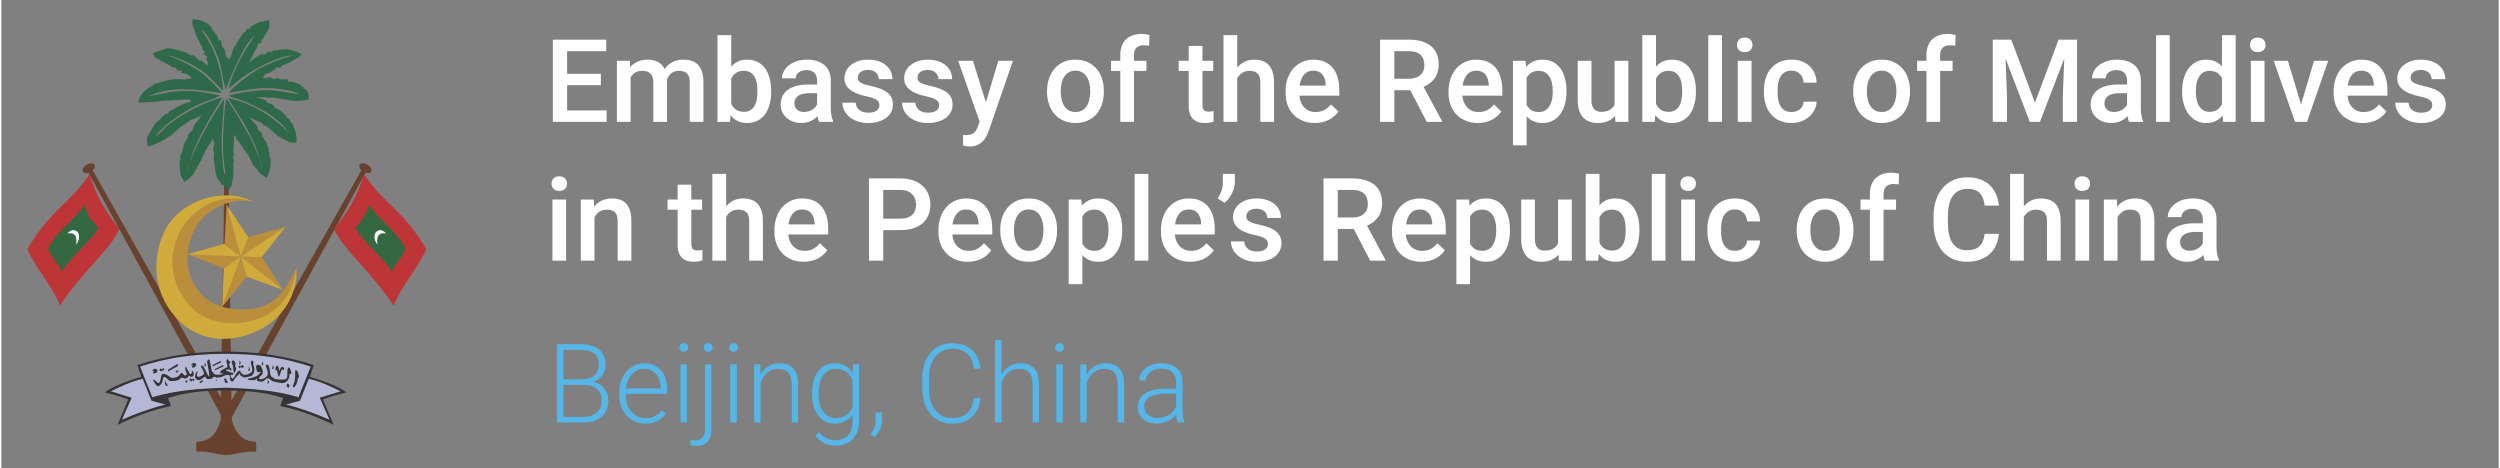 <?xml version="1.0" encoding="UTF-8"?>
<!DOCTYPE svg PUBLIC "-//W3C//DTD SVG 1.1//EN" "http://www.w3.org/Graphics/SVG/1.1/DTD/svg11.dtd">
<!-- Creator: CorelDRAW 2021 (64-Bit) -->
<svg xmlns="http://www.w3.org/2000/svg" xml:space="preserve" width="299px" height="56px" version="1.1" style="shape-rendering:geometricPrecision; text-rendering:geometricPrecision; image-rendering:optimizeQuality; fill-rule:evenodd; clip-rule:evenodd"
viewBox="0 0 299 56.06"
 xmlns:xlink="http://www.w3.org/1999/xlink"
 xmlns:xodm="http://www.corel.com/coreldraw/odm/2003">
 <rect x="0" y="0" width="299" height="56.06" fill="#808080" stroke="none"/>
 <defs>
  <style type="text/css">
   <![CDATA[
    .fil5 {fill:#FEFEFE}
    .fil7 {fill:#373435}
    .fil3 {fill:#BE3538}
    .fil2 {fill:#D0AB3B}
    .fil1 {fill:#BB8E3C}
    .fil6 {fill:#B4B8D5}
    .fil0 {fill:#69422F}
    .fil4 {fill:#336840}
    .fil8 {fill:#2E6949}
    .fil9 {fill:#FEFEFE;fill-rule:nonzero}
    .fil10 {fill:#55B6E7;fill-rule:nonzero}
   ]]>
  </style>
 </defs>
 <g id="Layer_x0020_1">
  <g id="_2134290233344">
   <polygon class="fil0" points="43.21,20.19 26.88,49.15 26.93,51.18 43.77,20.37 "/>
   <ellipse class="fil0" transform="matrix(0.212 0.126 -0.126 0.212 43.582 20.134)" rx="3.28" ry="1.97"/>
   <polygon class="fil0" points="10.83,20.19 27.16,49.15 27.11,51.18 10.27,20.37 "/>
   <ellipse class="fil0" transform="matrix(-0.212 0.126 0.126 0.212 10.46 20.134)" rx="3.28" ry="1.97"/>
   <path class="fil0" d="M26.93 20.79l-0.24 0c-0.07,9.81 -0.34,19.61 -0.42,29.42 -0.42,1.56 -1.19,2.57 -2.61,2.65 -0.23,0 -0.35,0.1 -0.33,0.31 0,0.19 0,0.38 0,0.57 -0.01,0.26 0.07,0.38 0.28,0.35 1.14,-0.12 2.18,0.36 3.32,0.39 1.13,-0.03 2.17,-0.51 3.31,-0.39 0.21,0.03 0.29,-0.09 0.28,-0.35 0,-0.19 0,-0.38 0,-0.57 0.02,-0.21 -0.09,-0.31 -0.33,-0.31 -1.41,-0.08 -2.19,-1.09 -2.61,-2.65 -0.08,-9.81 -0.31,-19.61 -0.38,-29.42l-0.27 0z"/>
   <polygon class="fil1" points="26.45,36.73 28.68,30.73 29.39,33.12 "/>
   <polygon class="fil1" points="33.76,34.73 28.68,30.73 31.18,30.78 "/>
   <polygon class="fil1" points="34.05,27.14 28.68,30.75 29.54,28.4 "/>
   <polygon class="fil1" points="26.97,24.51 28.69,30.74 26.72,29.19 "/>
   <polygon class="fil1" points="22.28,30.45 28.69,30.73 26.61,32.11 "/>
   <polygon class="fil2" points="26.45,36.79 28.68,30.73 26.61,32.11 "/>
   <polygon class="fil2" points="33.76,34.73 28.68,30.73 29.38,33.12 "/>
   <polygon class="fil2" points="34.05,27.13 28.68,30.73 31.18,30.78 "/>
   <polygon class="fil2" points="26.96,24.5 28.68,30.73 29.56,28.39 "/>
   <polygon class="fil2" points="22.22,30.45 28.68,30.73 26.72,29.19 "/>
   <path class="fil1" d="M30.09 24.15c-2.89,-1.58 -7.62,0.78 -8.59,3.33 -1.49,2.57 -1.79,6.6 0.9,9.2 2.69,2.6 6.14,2.94 8.77,1.49 2.63,-1.44 4.25,-3.86 4.14,-6.06 -1.1,2.16 -2.09,4.02 -4.27,4.65 -2.17,0.62 -5.61,0.39 -7.37,-1.84 -1.76,-2.24 -1.71,-4.73 -0.65,-7.21 1.06,-2.48 4.23,-4.15 7.07,-3.56z"/>
   <path class="fil2" d="M30.11 24.16c-3.42,-1.87 -8.47,-0.15 -10.28,3.01 -1.81,3.16 -1.88,7.54 1.02,10.79 2.95,3.32 7.2,3.11 10.32,1.39 3.13,-1.72 4.38,-4.88 4.14,-7.25 -0.31,2.62 -1.65,4.86 -4.23,5.95 -2.59,1.09 -6.63,1.02 -8.83,-1.8 -2.2,-2.82 -2.29,-6.02 -0.66,-8.91 1.8,-2.78 5.04,-4.43 8.52,-3.18z"/>
   <path class="fil3" d="M10.56 20.85c0.79,2.78 2.3,4.99 3.55,6.55 -0.64,2.01 -4.66,5.4 -7.09,9.2 -1.03,-2.61 -2.8,-4.23 -3.91,-6.79 2.92,-4.86 5.1,-5.41 7.45,-8.96z"/>
   <path class="fil4" d="M9.95 24.51c0.41,1.45 0.99,1.96 1.64,2.77 -0.33,1.05 -3.12,3.28 -4.38,5.26 -0.54,-1.36 -1.06,-1.39 -1.64,-2.72 1.45,-2.67 3.16,-3.36 4.38,-5.31z"/>
   <path class="fil5" d="M7.92 27.94c0.31,-0.32 0.79,-0.62 1.25,-0.11 0.3,0.55 0.05,1.1 -0.22,1.48 0.04,-0.28 0.1,-0.79 -0.1,-1.11 -0.35,-0.36 -0.47,-0.26 -0.93,-0.26z"/>
   <path class="fil3" d="M43.42 20.85c-0.78,2.78 -2.29,4.99 -3.55,6.55 0.65,2.01 4.66,5.4 7.1,9.2 1.03,-2.61 2.79,-4.23 3.91,-6.79 -2.93,-4.86 -5.11,-5.41 -7.46,-8.96z"/>
   <path class="fil4" d="M44.03 24.51c-0.4,1.45 -0.99,1.96 -1.64,2.77 0.33,1.05 3.12,3.28 4.39,5.26 0.53,-1.36 1.06,-1.39 1.64,-2.72 -1.45,-2.67 -3.16,-3.36 -4.39,-5.31z"/>
   <path class="fil5" d="M46.06 27.94c-0.3,-0.32 -0.78,-0.62 -1.24,-0.11 -0.31,0.55 -0.06,1.1 0.21,1.48 -0.04,-0.28 -0.09,-0.79 0.11,-1.11 0.35,-0.36 0.46,-0.26 0.92,-0.26z"/>
   <path class="fil6" d="M16.45 43.82l0.42 1.37c-1.4,0.4 -2.77,0.9 -4.12,1.71l2.62 0.8 -1.16 2.79c2.38,-1.04 4.38,-1.74 5.89,-1.94l-0.42 -0.94 1.04 -0.44 3.56 -0.43 3.11 -0.17 3.74 0.23 3.96 0.94 -1.13 0.56 -0.15 0.18 0.75 0.27 2.65 0.74 2.34 1.15 -0.4 -0.99 -0.8 -1.91 2.57 -0.88 -1.85 -0.95 -2.3 -0.66 0.44 -1.41 -3.16 -0.96 -5.56 -0.68 -5.73 0.27c-1.59,0.11 -3.19,0.34 -4.75,0.87l-1.56 0.48z"/>
   <path class="fil7" d="M26.85 46.73c-2.24,0.06 -4.6,0.13 -6.88,0.93 0.11,0.31 0.22,0.63 0.34,0.96 -2.25,0.44 -4.36,1.27 -6.4,2.24 0.44,-0.98 0.86,-2.06 1.28,-3.03 -0.77,-0.31 -1.78,-0.59 -2.81,-0.86 0.88,-0.64 2.34,-1.26 4.38,-1.85l-0.47 -1.41c3.5,-1.16 7.01,-1.62 10.56,-1.62 3.55,0 7.06,0.46 10.56,1.62l-0.47 1.41c2.03,0.59 3.5,1.21 4.38,1.85 -1.03,0.27 -2.04,0.55 -2.81,0.86 0.42,0.97 0.84,2.05 1.28,3.03 -2.04,-0.97 -4.15,-1.8 -6.4,-2.24 0.12,-0.33 0.22,-0.65 0.34,-0.96 -2.28,-0.8 -4.65,-0.87 -6.88,-0.93zm9.96 -1.38c-0.35,0.88 -0.7,1.76 -1.05,2.63 -0.55,0.14 -1.12,0.3 -1.68,0.45 1.84,0.46 3.54,1.1 5.21,1.82 -0.4,-0.87 -0.78,-1.75 -1.17,-2.63 0.83,-0.26 1.66,-0.51 2.5,-0.77 -1.17,-0.59 -2.41,-1.16 -3.81,-1.5zm-19.89 0c0.36,0.88 0.71,1.76 1.06,2.63 0.55,0.14 1.11,0.3 1.67,0.45 -1.84,0.46 -3.53,1.1 -5.21,1.82 0.4,-0.87 0.79,-1.75 1.17,-2.63 -0.83,-0.26 -1.66,-0.51 -2.5,-0.77 1.17,-0.59 2.41,-1.16 3.81,-1.5zm9.91 1.07c-2.99,0.09 -5.95,0.3 -8.76,1.14 -0.48,-1.23 -0.97,-2.45 -1.46,-3.67 2.67,-0.87 5.73,-1.52 10.22,-1.53 4.48,0.01 7.54,0.66 10.21,1.53 -0.49,1.22 -0.98,2.44 -1.46,3.67 -2.81,-0.84 -5.77,-1.05 -8.75,-1.14z"/>
   <path class="fil7" d="M35.54 44.62c0,0 -0.36,-0.7 -0.36,-0.04 0,0.67 -0.01,1.03 -0.17,1.36 -0.17,0.33 -0.13,0.63 0.16,0.3 0.29,-0.32 0.32,-0.86 0.32,-0.86 0,0 -0.05,-0.19 0.09,-0.12 0.14,0.07 -0.04,-0.54 -0.04,-0.64zm-1.25 1.27c0,0 -0.25,0.18 -0.08,0.4 0.18,0.22 0.26,0.1 0.27,-0.05 0.01,-0.14 0,-0.19 -0.08,-0.23 -0.08,-0.03 -0.14,-0.06 -0.11,-0.12zm0.26 -1.78c0,0 -0.24,-0.36 -0.29,0.17 -0.05,0.53 0.06,0.9 -0.16,1.08 -0.23,0.17 -1.42,0.07 -1.47,-0.07 -0.04,-0.15 -0.42,0.01 -0.47,-0.75 -0.04,-0.76 -0.23,-0.78 -0.25,-0.85 -0.03,-0.07 -0.34,-0.07 -0.21,0.23 0.12,0.29 0.27,0.59 0.17,0.98 -0.09,0.39 -1.04,0.67 -1.02,0.39 0.03,-0.29 0.47,-0.29 0.45,-0.75 -0.02,-0.47 -0.27,-0.75 -0.34,-0.8 -0.07,-0.05 -0.45,-0.15 -0.45,0.15 0,0.31 0.06,0.7 0.29,0.68 0.22,-0.02 0.38,-0.06 0.23,0.05 -0.15,0.1 -0.28,0.36 -0.54,0.44 -0.26,0.08 -0.63,0.25 -0.88,0.26 -0.24,0.01 0.03,0.18 0.04,0.18 0.01,0 0.68,0.05 0.78,-0.03 0.11,-0.08 0.17,-0.23 0.2,-0.1 0.04,0.13 -0.08,0.21 0.01,0.24 0.1,0.04 0.49,0.13 0.68,0.06 0.19,-0.07 0.4,-0.38 0.58,-0.38 0.17,0 0.45,0.32 0.6,0.36 0.16,0.03 0.94,0.3 1.37,0.19 0.44,-0.12 0.59,-0.61 0.61,-0.73 0.03,-0.12 -0.03,-0.35 0.07,-0.33 0.11,0.03 0.2,-0.07 0.17,-0.22 -0.04,-0.15 -0.17,-0.45 -0.17,-0.45zm-1.62 -0.3c0,0 -0.26,0.55 0,0.54 0.25,-0.01 0.04,-0.02 0.12,0.21 0.09,0.23 0.11,0.33 0.09,0.44 -0.03,0.12 0.11,0.13 0.16,-0.01 0.05,-0.14 0.2,-0.49 0.21,-0.59 0.01,-0.11 0.15,-0.24 0.16,-0.16 0.02,0.09 0.26,0.04 0.19,-0.15 -0.07,-0.19 -0.27,-0.23 -0.41,-0.03 -0.14,0.2 -0.15,0.46 -0.19,0.28 -0.03,-0.19 -0.1,-0.72 -0.33,-0.53zm-12.02 0.53c0,0 -0.11,0.14 0,0.14 0.1,0 0.02,-0.01 0.05,0.04 0.04,0.07 0.04,0.1 0.04,0.13 -0.01,0.04 0.05,0.04 0.06,0 0.02,-0.03 0.09,-0.14 0.09,-0.16 0,-0.02 0.06,-0.07 0.07,-0.05 0,0.03 0.11,0.01 0.07,-0.03 -0.02,-0.06 -0.1,-0.07 -0.16,-0.01 -0.06,0.05 -0.07,0.12 -0.08,0.08 -0.02,-0.06 -0.05,-0.2 -0.14,-0.14zm11.5 -0.62c0,0 0.23,0.11 0.2,0.32 -0.04,0.22 -0.2,0.16 -0.19,0.1 0.01,-0.06 -0.02,-0.15 0.06,-0.17 0.08,-0.01 -0.07,-0.25 -0.07,-0.25zm-0.57 1.73c0,0 0.23,0.12 0.2,0.33 -0.04,0.21 -0.2,0.15 -0.19,0.09 0.01,-0.06 -0.03,-0.15 0.06,-0.16 0.08,-0.02 -0.07,-0.26 -0.07,-0.26zm-0.67 -2.18c0,0 0.23,0.12 0.2,0.33 -0.04,0.21 -0.2,0.15 -0.19,0.09 0.01,-0.06 -0.02,-0.15 0.06,-0.16 0.08,-0.01 -0.07,-0.26 -0.07,-0.26zm-1.62 0.66c0,0 0.24,0.11 0.2,0.33 -0.03,0.21 -0.2,0.15 -0.18,0.09 0.01,-0.06 -0.03,-0.15 0.05,-0.17 0.09,-0.01 -0.07,-0.25 -0.07,-0.25zm-1.1 -0.77c0,0 0.24,0.11 0.2,0.32 -0.03,0.21 -0.2,0.15 -0.18,0.1 0.01,-0.06 -0.03,-0.16 0.05,-0.17 0.09,-0.01 -0.07,-0.25 -0.07,-0.25zm-8.76 2.34c0,0 -0.19,0.25 -0.05,0.56 0.15,0.28 0.29,0.13 0.26,0.04 -0.04,-0.08 -0.06,-0.22 -0.15,-0.21 -0.1,0.03 -0.06,-0.39 -0.06,-0.39zm5.99 -0.12c0,0 0.13,0.06 0.11,0.17 -0.02,0.12 -0.11,0.09 -0.1,0.06 0,-0.03 -0.01,-0.08 0.03,-0.09 0.04,-0.01 -0.04,-0.14 -0.04,-0.14zm-1.39 -1.99c0,0 0.23,0.12 0.2,0.33 -0.04,0.21 -0.2,0.15 -0.19,0.09 0.01,-0.06 -0.02,-0.15 0.06,-0.16 0.08,-0.02 -0.07,-0.26 -0.07,-0.26zm5.72 -0.25c0,0 -0.21,0.13 -0.1,0.48 0.1,0.35 0.19,0.67 0.1,0.86 -0.09,0.18 -0.76,0.54 -1.1,0.34 -0.34,-0.2 -0.26,-0.66 -0.61,-0.3 -0.35,0.37 -0.48,0.93 -0.65,0.78 -0.18,-0.16 -0.2,-0.03 -0.2,-0.3 0,-0.27 0.14,-0.04 0.22,-0.11 0.08,-0.07 0.19,-0.25 0.04,-0.25 -0.16,0 -0.37,-0.09 -0.5,-0.16 -0.12,-0.07 -0.58,-0.11 -0.2,-0.21 0.39,-0.11 0.38,0.08 0.47,0.09 0.1,0.01 0.12,-0.02 0.07,-0.15 -0.04,-0.13 -0.24,-0.15 -0.23,-0.39 0.01,-0.23 -0.05,-0.21 -0.05,-0.28 0,-0.07 -0.02,0.04 0.11,-0.08 0.13,-0.12 -0.06,-0.16 -0.12,-0.25 -0.06,-0.08 -0.22,-0.31 -0.23,-0.21 -0.02,0.11 -0.12,0.23 -0.05,0.45 0.07,0.22 0.12,0.38 0.06,0.5 -0.06,0.12 -0.6,0.28 -0.7,0.4 -0.11,0.12 -0.21,0.33 -0.09,0.35 0.13,0.02 0.1,0 0.27,0.02 0.18,0.03 -0.15,0.13 -0.34,0.13 -0.18,0 -0.7,0.07 -0.77,-0.16 -0.07,-0.24 -0.2,0 -0.27,-0.54 -0.07,-0.54 -0.11,-0.48 -0.19,-0.92 -0.07,-0.45 -0.31,0.04 -0.32,0.02 -0.01,-0.02 0.15,0.9 0.18,1.05 0.04,0.15 0.16,0.95 0,0.75 -0.15,-0.2 -0.39,-0.76 -0.44,-0.87 -0.05,-0.1 -0.22,-0.38 -0.26,-0.39 -0.03,-0.01 -0.3,-0.07 -0.17,0.18 0.13,0.26 0.48,0.73 0.23,0.91 -0.24,0.17 -0.48,0.25 -0.57,0.24 -0.1,-0.01 -0.25,-0.1 -0.19,-0.27 0.06,-0.16 0.15,-0.5 0,-0.36 -0.15,0.14 -0.27,0.61 -0.21,0.72 0.06,0.12 0.25,0.41 0.6,0.27 0.35,-0.14 0.52,-0.44 0.62,-0.38 0.09,0.06 0.03,0.22 0.21,0.27 0.17,0.04 0.55,0.04 0.72,-0.17 0.18,-0.21 0.31,-0.02 0.33,0 0.02,0.03 0.5,0.05 0.95,-0.18 0.44,-0.24 0.58,-0.09 0.64,-0.09 0.06,0 0.12,0.13 0.11,0.4 -0.01,0.27 0.23,0.4 0.33,0.35 0.09,-0.04 0.21,-0.39 0.64,-0.78 0.43,-0.39 0.2,-0.13 0.23,-0.02 0.04,0.1 0.44,0.35 0.59,0.32 0.15,-0.02 0.89,-0.18 0.89,-0.28 0,-0.09 0.31,-0.23 0.22,-0.82 -0.09,-0.58 -0.19,-0.49 -0.16,-0.55 0.02,-0.06 0.29,0.01 -0.11,-0.41zm-2.2 -0.01c0,0 -0.33,0.08 -0.2,0.33 0.13,0.25 0.18,0.95 0.18,0.89 0,-0.06 0.04,0.61 0.24,0.1 0.2,-0.5 0,-0.36 -0.03,-0.58 -0.04,-0.22 0.11,-0.13 0.04,-0.36 -0.07,-0.24 -0.23,-0.38 -0.23,-0.38zm0.8 0.74l-0.12 -0.11 -0.12 0.18 0.17 0.14 0.14 -0.13 0.24 0.11 0.13 -0.19 -0.21 -0.18 -0.23 0.18zm-2.38 -0.64l-0.91 0.46 -0.07 0.19 1.09 -0.5 -0.11 -0.15zm0.28 0.48l-0.91 0.46 -0.07 0.19 1.09 -0.5 -0.11 -0.15zm-3.52 -0.27l0.36 0.12c0,0 -0.06,0.39 -0.22,0.41 -0.16,0.03 -0.41,0.13 -0.28,-0.09 0.13,-0.22 0.02,-0.22 -0.01,-0.14 -0.04,0.08 -0.14,-0.05 -0.06,-0.13 0.08,-0.08 0.21,-0.17 0.21,-0.17zm-4.65 0.69l0.37 0.13c0,0 -0.06,0.38 -0.23,0.4 -0.16,0.03 -0.41,0.13 -0.28,-0.09 0.13,-0.22 0.03,-0.22 -0.01,-0.14 -0.03,0.08 -0.14,-0.05 -0.06,-0.13 0.08,-0.08 0.21,-0.17 0.21,-0.17zm8.53 1.18c0,0 -0.35,0.03 -0.18,0.16 0.16,0.13 0.01,0.13 0.03,0.21 0.03,0.08 0.26,0.3 0.33,0.14 0.07,-0.15 0.07,-0.21 -0.01,-0.21 -0.08,0 -0.12,-0.06 -0.08,-0.13 0.03,-0.07 -0.09,-0.17 -0.09,-0.17zm-2.76 0.23c0,0 -0.33,0.08 -0.36,0.19 -0.04,0.11 0,0.19 0.19,0.08 0.18,-0.1 0.35,-0.28 0.17,-0.27zm-1.36 -0.15l-0.1 -0.12 -0.15 0.23 0.23 0.18 0.15 -0.16 0.14 0.12 0.1 -0.17 -0.11 -0.16 -0.19 0.13 -0.07 -0.05zm-3.6 -1.19l-0.13 -0.1 -0.1 0.25 0.26 0.14 0.12 -0.19 0.15 0.08 0.06 -0.17 -0.13 -0.14 -0.16 0.16 -0.07 -0.03zm3.63 0.16c0,0 0.08,0.19 0.03,0.3 -0.04,0.12 -0.28,0.16 -0.3,0.02 -0.02,-0.14 -0.33,-0.51 -0.35,-0.69 -0.03,-0.19 -0.14,-0.03 -0.14,0.1 0,0.13 0.04,0.36 0.11,0.46 0.07,0.09 0.11,0.29 0.02,0.35 -0.1,0.06 -0.18,0.1 -0.25,0.02 -0.07,-0.08 -0.35,-0.41 -0.42,-0.23 -0.07,0.17 -0.36,0.47 -0.6,0.49 -0.23,0.02 -0.38,0.18 -0.7,-0.06 -0.32,-0.23 -0.91,-0.58 -1.02,-0.16 -0.1,0.42 -0.15,1.14 -0.5,0.82 -0.35,-0.33 -0.59,-0.47 -0.43,-0.14 0.15,0.32 0.46,0.69 0.6,0.6 0.14,-0.08 0.39,-0.25 0.46,-0.59 0.07,-0.34 0.11,-0.74 0.47,-0.39 0.36,0.35 0.37,0.42 0.96,0.35 0.58,-0.07 0.65,-0.22 0.75,-0.32 0.09,-0.11 0.06,-0.12 0.31,-0.02 0.26,0.11 0.54,0 0.58,-0.16 0.03,-0.16 0.2,-0.14 0.2,-0.07 0,0.07 0.34,0.14 0.43,-0.05 0.09,-0.18 0.07,-0.49 -0.21,-0.63zm-1.79 -0.73l-1.04 0.65 0.03 0.19 1.16 -0.65 0.01 -0.23 -0.16 0.04zm1.12 1.91l-0.1 0.17 0.21 0.13 0.07 -0.24 -0.18 -0.06z"/>
   <path class="fil8" d="M27.78 20.04l0 0zm-2.25 -3.03l0 0zm4.21 -2.94l0 0zm-6.96 -4.71l0 0zm1.96 -1.47l0 0zm4.9 -0.39l0 0zm-5.88 -0.2l0 0zm8.43 -0.98l0 0zm-5.62 4.46c-0.12,-1.4 -0.42,-2.76 -0.89,-4.03 -0.62,-1.69 -1.33,-2.43 -1.68,-3.22 0.26,0.16 0.48,0.5 0.64,0.74 0.18,0.27 0.33,0.5 0.48,0.8 1.53,2.96 1.02,3.12 1.75,5.68 0.6,-1.63 2.21,-5.56 3.48,-6.49 -1.35,2 -2.48,3.89 -3.17,6.38l1.68 -1.37c1.32,-0.96 4.69,-2.79 6.08,-2.6 -1.17,0.16 -3.44,1.17 -4.39,1.74 -0.68,0.41 -2.89,1.98 -3.27,2.69 2.35,-0.33 3.94,-0.83 6.47,-0.38 0.52,0.09 1.45,0.22 1.8,0.55 -1.61,-0.2 -2.58,-0.54 -4.34,-0.46 -1.24,0.06 -2.83,0.29 -4.02,0.65 0.67,0.29 1.42,0.48 2.13,0.77 1.33,0.57 2.58,1.2 3.66,2.13 0.78,0.67 0.74,0.6 1.38,1.47 -0.29,-0.21 -0.46,-0.48 -0.75,-0.73 -2.04,-1.73 -3.59,-2.64 -6.46,-3.38 0.55,1.02 1.42,2.1 2.45,4.06 1.6,3.07 1.15,3.19 1.69,4.49 -0.14,-0.99 -1.35,-3.58 -1.88,-4.51 -0.44,-0.76 -1.86,-3.19 -2.45,-3.93 -0.26,0.57 -0.42,4.4 -0.42,5.27 0,2.83 0.31,3.15 0.46,5.12l-0.08 -0.49c-0.42,-1.36 -0.52,-3.12 -0.54,-4.53 -0.01,-1.86 0.2,-3.58 0.3,-5.4 -0.4,0.66 -0.91,1.36 -1.34,2.08 -1.03,1.71 -2.81,5.01 -3.13,6.87 0.08,-0.15 0.51,-1.94 0.73,-2.5 0.67,-1.74 1.33,-2.87 2.23,-4.44 0.38,-0.65 0.96,-1.45 1.28,-2.14 -2.13,0.51 -5.87,2.46 -7.14,3.93 -0.24,0.28 -0.55,0.59 -0.89,0.74 0.8,-1.06 2.19,-2.14 3.51,-2.93 2.07,-1.24 2.91,-1.28 4.28,-1.97 -1.39,-0.32 -2.91,-0.57 -4.41,-0.55 -1.73,0.03 -2.67,0.39 -4.24,0.65l0.94 -0.38c2.83,-0.85 5.16,-0.36 7.89,-0.01 -0.18,-0.38 -1.8,-1.94 -2.22,-2.29 -1,-0.83 -4.37,-2.56 -4.94,-2.26 1.43,-0.19 4.86,1.63 5.81,2.75l1.07 1.09c0.08,0.09 0.11,0.12 0.22,0.2 0.21,0.15 -0.12,-0.02 0.24,0.14zm-1.83 -2.89c-0.19,-0.13 -0.66,-0.5 -0.78,-0.69l-0.2 0.1c-0.5,-0.34 -0.52,-0.68 -0.93,-0.69 -0.34,-0.01 0.21,0.03 -0.09,0.01 -0.4,-0.02 -0.31,-0.33 -1,-0.45 -0.75,-0.14 -1.66,-0.59 -2.2,-0.3 -0.25,0.14 -0.73,0.2 -1.27,0.45 -0.06,0.03 0.04,0.02 -0.19,0.1l0.39 0.49c0.02,0.01 0.04,0.03 0.06,0.04l1.75 0.96c0.15,0.09 0.05,0.18 0.64,0.18 0.01,0.01 0,0.02 0,0.05 0.02,0.22 0.18,0.3 0.68,0.34 0.07,0.19 0.06,-0.14 -0.09,0.29 0.09,0 0.31,-0.01 0.39,0 0.26,0.04 0.79,0.35 0.88,0.59l-0.59 0.1c-0.02,0.01 -0.04,0.02 -0.06,0.02 -0.02,0.01 -0.05,0.02 -0.06,0.02 -0.38,0.06 0.04,0.01 -0.29,-0.01 -0.68,-0.04 -1.58,-0.04 -2.15,0.2 -0.01,0.01 -0.04,0.02 -0.05,0.02 -0.13,0.05 -0.1,0.02 -0.21,0.05 -0.16,0.04 -0.1,0.02 -0.24,0.06l-0.75 0.24c-0.23,0.12 0.02,0 -0.18,0.11 -0.82,0.48 -1.7,1.08 -1.79,2.13l2.3 -0.14c0.5,-0.03 0,0.01 0.42,-0.08l2.31 -0.13c0.32,0.03 0,-0.01 0.43,-0.05 0.23,-0.02 0.4,0.11 0.81,0.01l0 0.29c-0.26,0.03 -0.3,0.05 -0.57,0.12l-1.01 0.45c-0.02,0.02 -0.04,0.03 -0.06,0.05 -0.46,0.35 -0.77,0.37 -0.88,0.48 -0.16,0.15 -0.01,0.19 -0.28,0.32 -0.28,0.12 -0.29,0.02 -0.49,0.27l-1.04 0.99 -0.84 1.46c-0.07,0.15 -0.05,0.07 -0.07,0.22 -0.05,0.32 0.05,0.5 0.05,0.94 0.77,-0.07 0.94,-0.31 1.55,-0.52l0.62 -0.35c0.45,-0.27 0.4,-0.35 0.62,-0.4l1.37 -1.18c0.18,-0.11 0.14,0.04 0.56,-0.38l0.35 -0.25c0.02,-0.01 0.04,-0.02 0.06,-0.03l1.34 -0.52c-0.21,0.31 -0.46,0.59 -0.69,0.88 -0.36,0.46 -0.24,0.63 -0.46,0.91 -0.13,0.16 -0.27,0.21 -0.38,0.41 -0.17,0.28 -0.02,0.1 -0.1,0.35 -0.1,0.35 -0.27,0.21 -0.52,1.12l-0.17 0.64c0,0.02 0,0.04 -0.01,0.06l-0.16 0.31c-0.04,0.07 -0.05,-0.01 -0.07,0.22l0.01 0.14c0,0.01 0.01,0.04 0.01,0.05 -0.01,0.33 -0.06,0.2 -0.09,0.56l0.11 1.39 0.46 0.9c0.46,-0.31 0.67,-0.45 1.06,-0.92l1.02 -1.81c0.08,-0.19 0.06,-0.26 0.13,-0.39 0.22,-0.39 -0.06,0.3 0.19,-0.26 0.1,-0.23 0.03,-0.18 0.16,-0.43 0.22,-0.42 0.75,-1.03 0.87,-1.48l0.06 0.27c0.08,0.24 -0.2,0.11 0.14,0.22 -0.04,0.38 -0.21,0.65 -0.15,0.94 0,0.02 0.01,0.05 0.02,0.07l0.05 0.13c0.09,0.32 0.02,0.25 -0.01,0.54 -0.06,0.59 0.18,1.23 0.18,1.94 0.02,0.01 0.04,0 0.04,0.02l0.16 0.66c0.13,0.22 0.38,0.36 0.49,0.76 0.3,0.08 0.27,0.12 0.62,0.45l0.16 0.17 0.19 0.11c0.08,-0.67 0.23,0.1 0.37,-1.11l0.02 -0.11c0.17,-0.52 0.12,-1.12 0.11,-1.54l-0.01 -0.62c0,0 0.15,0.28 0.06,-0.29 -0.04,-0.25 -0.08,-0.3 -0.15,-0.46 0.16,-0.07 -0.18,-0.1 0.3,0 -0.28,-0.52 -0.24,-0.44 -0.17,-0.76l0.07 -1.79c0.18,0.21 0.17,0.39 0.3,0.56l0.07 0.07c0.38,0.39 0.68,1.03 0.86,1.19 0.31,0.28 0.12,0.26 0.33,0.51 0.24,0.3 -0.07,-0.36 0.37,0.64l0.3 0.58c0.01,0.02 0.03,0.04 0.05,0.06l0.78 0.98c0.1,0.11 -0.01,0.03 0.2,0.18 0.36,0.25 -0.31,-0.19 0.15,0.08l0.51 0.35c0.15,-0.55 0.57,-1.18 0.43,-2.26 -0.03,-0.22 -0.12,-0.27 -0.13,-0.4 -0.01,-0.01 0,-0.04 0,-0.05 0,-0.01 0,-0.04 0,-0.05 0.02,-0.56 -0.11,-0.14 -0.09,-0.58 0,-0.01 0.01,-0.04 0.01,-0.05 0.01,-0.43 -0.11,-0.22 -0.25,-0.71 -0.13,-0.43 0.05,-0.06 -0.39,-0.68 -0.36,-0.49 0.16,-0.3 -0.45,-0.83 -0.53,-0.47 0.04,-0.25 -0.47,-0.79 -0.24,-0.25 -0.55,-0.59 -0.72,-0.85l1.4 0.64c0.36,0.21 -0.05,0.16 0.5,0.38 0.15,0.05 0.06,-0.02 0.21,0.11l0.8 0.66c0.55,0.54 0.37,0.34 0.94,0.71l0.86 0.43c0.45,0.15 0.4,0 0.88,0.1 0.04,-0.55 0.03,-0.92 -0.17,-1.49 -0.03,-0.06 -0.11,-0.28 -0.11,-0.29l-0.07 -0.24c-0.11,-0.37 -0.2,-0.22 -0.36,-0.52 -0.01,-0.02 -0.02,-0.08 -0.03,-0.1l-0.06 -0.1c-0.17,-0.24 -0.17,-0.02 -0.46,-0.47l-0.3 -0.33c-1,-0.97 -0.75,-0.22 -1.15,-0.86 -0.19,-0.29 -0.34,-0.22 -0.66,-0.36 -0.65,-0.28 0.16,0.1 -0.31,-0.29 -0.19,-0.15 -0.8,-0.33 -1.13,-0.34 0.31,-0.19 1.71,0.01 1.77,0.01l0.16 -0.03c0.32,-0.03 0.31,0.09 0.72,0.12 0.12,-0.07 -0.03,-0.09 0.44,0.06 0.36,0.11 0.26,0.02 0.44,0.03 0.45,0.04 -0.08,0.09 0.44,0.11 0.01,0.01 0.04,0 0.05,0l0.33 0.04c0.47,0.06 1.23,0.06 1.69,-0.09 0.04,-0.01 0.21,-0.07 0.26,-0.08l-0.07 -0.71c-0.32,-0.74 -0.51,-0.37 -0.55,-0.67 -0.03,-0.22 0.01,0.09 -0.43,-0.33 -0.3,-0.29 -0.49,-0.09 -0.7,-0.34l-0.72 -0.08c-0.01,-0.01 -0.02,-0.05 -0.02,-0.04l-0.08 -0.25c-0.34,0 -0.75,0.08 -0.88,0.04 -0.37,-0.14 0.36,-0.08 -0.3,-0.14l-0.49 0.1c-0.45,-0.15 -0.02,-0.05 -0.15,-0.12 -0.35,-0.19 -0.59,0.02 -1.12,0.02 0.27,-0.4 -0.05,-0.26 0.31,-0.47 0.02,-0.01 0.1,-0.05 0.13,-0.06l0.44 -0.16c0.26,-0.11 0.07,-0.02 0.17,-0.09l0.11 -0.11c0.01,0 0.03,-0.02 0.04,-0.03 0.24,-0.15 0.22,0 0.35,-0.18 0.11,-0.14 -0.72,-0.17 0.6,-0.17 0.09,-0.23 0.02,-0.14 0.31,-0.28 0.02,-0.01 0.05,-0.02 0.07,-0.03l0.14 -0.06c0.02,-0.01 0.05,-0.02 0.06,-0.03 0.44,-0.24 1.21,-0.56 1.53,-0.83 0.38,-0.31 -0.04,-0.1 0.34,-0.24l0 -0.2c-0.35,-0.08 -0.2,-0.15 -1.01,-0.36 -1.31,-0.35 -0.51,-0.07 -1.34,-0.13 -0.01,0 -0.04,-0.01 -0.05,-0.01 -0.4,-0.02 -0.21,0.12 -0.63,0.11 -0.19,-0.01 0.2,-0.12 -0.2,0 -0.18,0.06 -0.34,0.2 -0.49,0.29l0 -0.19c-0.53,0.12 -0.38,0.25 -0.69,0.38 -0.55,0.23 0.23,-0.31 -0.58,0.1 -0.49,0.24 -0.83,0.59 -1.28,0.89l1 -1.91c0.06,-0.12 -0.05,-0.38 0.57,-0.54 -0.15,-0.41 -0.23,-0.03 0.17,-0.5 0.1,-0.12 0.02,-0.02 0.08,-0.15 0,-0.01 0.01,-0.04 0.02,-0.05 0.26,-0.56 0.39,-0.45 0.56,-1.03 0.09,-0.32 0.02,-0.16 0.03,-0.44l0.02 -0.48 -1.25 0.27c-0.47,0.15 -0.46,0.33 -0.75,0.41 -0.01,0 -0.04,0 -0.04,0.01 -0.01,0 -0.04,0.01 -0.04,0.01 -0.47,0.3 0.03,0.5 -0.56,0.28 -0.17,0.63 -0.41,0.32 -0.65,0.82l-0.78 1.24c-0.43,0.43 -0.37,1.43 -0.83,1.76 0,-0.24 0,-0.29 -0.19,-0.37l-0.1 -0.02c-0.02,-0.18 -0.08,-0.55 -0.14,-0.75 -0.06,-0.23 -0.09,-0.31 -0.27,-0.4l-0.08 -0.02c0,-0.47 -0.07,-0.41 -0.1,-0.79l-0.26 0c-0.01,0 -0.02,0.01 -0.03,0 -0.01,-0.38 -0.23,-0.66 -0.32,-0.75 -0.58,-0.58 -0.48,-1.19 -1.66,-1.58l-0.16 -0.06c-0.15,-0.06 -0.11,-0.05 -0.17,-0.06l-0.83 -0.1c0.12,0.57 0,0.12 -0.02,0.36l0.03 0.26c0,0.01 0.01,0.04 0.01,0.05l0.38 1.13c0.01,0.02 0.02,0.09 0.03,0.11l0.62 1.26c0.53,0.63 -0.32,-0.16 0.3,0.59 0.61,0.73 -0.49,-0.17 0.09,0.48 0.18,0.2 0.23,0.13 0.31,0.26 0.14,0.24 0.05,-0.09 -0.01,0.1 0,0.01 -0.03,0.04 -0.04,0.05 -0.11,0.19 0.15,0.42 0.16,0.47l-0.02 0.19c-0.01,0.18 -0.05,-0.03 0.02,0.28z"/>
  </g>
  <polygon class="fil9" points="71.78,10.2 67.74,10.2 67.74,13.22 72.47,13.22 72.47,14.59 66.03,14.59 66.03,4.75 72.42,4.75 72.42,6.13 67.74,6.13 67.74,8.84 71.78,8.84 "/>
  <path id="_1" class="fil9" d="M75.25 7.28l0.04 0.76c0.25,-0.28 0.54,-0.51 0.89,-0.66 0.35,-0.16 0.76,-0.24 1.22,-0.24 0.45,0 0.85,0.09 1.2,0.27 0.35,0.18 0.62,0.46 0.81,0.85 0.24,-0.34 0.55,-0.61 0.92,-0.82 0.37,-0.2 0.82,-0.3 1.32,-0.3 0.38,0 0.72,0.05 1.02,0.15 0.3,0.1 0.55,0.26 0.75,0.48 0.21,0.22 0.36,0.5 0.48,0.84 0.11,0.35 0.16,0.76 0.16,1.24l0 4.74 -1.64 0 0 -4.75c0,-0.27 -0.03,-0.49 -0.09,-0.66 -0.06,-0.17 -0.15,-0.31 -0.27,-0.42 -0.11,-0.1 -0.25,-0.17 -0.41,-0.21 -0.16,-0.04 -0.34,-0.07 -0.54,-0.07 -0.38,0 -0.68,0.11 -0.92,0.31 -0.24,0.2 -0.4,0.46 -0.5,0.78 0,0.03 0,0.05 0.01,0.08 0,0.02 0,0.04 0,0.07l0 4.87 -1.64 0 0 -4.73c0,-0.25 -0.03,-0.47 -0.09,-0.64 -0.06,-0.18 -0.15,-0.32 -0.27,-0.43 -0.11,-0.11 -0.25,-0.19 -0.41,-0.23 -0.16,-0.05 -0.35,-0.08 -0.55,-0.08 -0.35,0 -0.64,0.08 -0.87,0.22 -0.23,0.15 -0.4,0.34 -0.53,0.59l0 5.3 -1.64 0 0 -7.31 1.55 0z"/>
  <path id="_2" class="fil9" d="M92.17 11.01c0,0.54 -0.06,1.04 -0.19,1.49 -0.12,0.46 -0.3,0.85 -0.54,1.18 -0.24,0.33 -0.54,0.58 -0.9,0.77 -0.35,0.18 -0.76,0.28 -1.23,0.28 -0.44,0 -0.83,-0.08 -1.16,-0.24 -0.33,-0.17 -0.61,-0.39 -0.84,-0.69l-0.08 0.79 -1.49 0 0 -10.38 1.65 0 0 3.77c0.23,-0.27 0.5,-0.48 0.81,-0.62 0.31,-0.15 0.68,-0.22 1.1,-0.22 0.47,0 0.89,0.09 1.24,0.27 0.36,0.19 0.66,0.44 0.9,0.77 0.24,0.33 0.42,0.72 0.54,1.18 0.13,0.46 0.19,0.96 0.19,1.51l0 0.14zm-1.65 -0.14c0,-0.32 -0.02,-0.63 -0.07,-0.92 -0.06,-0.29 -0.14,-0.54 -0.27,-0.75 -0.13,-0.22 -0.29,-0.39 -0.5,-0.52 -0.21,-0.13 -0.48,-0.2 -0.79,-0.2 -0.38,0 -0.7,0.09 -0.94,0.26 -0.25,0.17 -0.43,0.4 -0.56,0.68l0 3.01c0.13,0.29 0.31,0.52 0.56,0.69 0.25,0.18 0.56,0.27 0.95,0.27 0.3,0 0.56,-0.06 0.77,-0.19 0.2,-0.12 0.37,-0.29 0.5,-0.51 0.13,-0.21 0.22,-0.46 0.27,-0.75 0.06,-0.29 0.08,-0.6 0.08,-0.93l0 -0.14z"/>
  <path id="_3" class="fil9" d="M97.91 14.59c-0.04,-0.09 -0.08,-0.19 -0.11,-0.3 -0.03,-0.12 -0.05,-0.25 -0.08,-0.38 -0.1,0.11 -0.22,0.22 -0.36,0.32 -0.13,0.09 -0.28,0.18 -0.44,0.26 -0.16,0.07 -0.33,0.13 -0.52,0.17 -0.19,0.04 -0.38,0.07 -0.6,0.07 -0.36,0 -0.7,-0.06 -1,-0.17 -0.31,-0.11 -0.57,-0.26 -0.79,-0.46 -0.22,-0.2 -0.39,-0.43 -0.52,-0.69 -0.12,-0.27 -0.18,-0.56 -0.18,-0.87 0,-0.39 0.07,-0.74 0.22,-1.04 0.15,-0.3 0.37,-0.55 0.65,-0.76 0.29,-0.2 0.63,-0.35 1.04,-0.46 0.42,-0.11 0.89,-0.16 1.41,-0.16l1.04 0 0 -0.48c0,-0.38 -0.11,-0.68 -0.32,-0.91 -0.21,-0.22 -0.53,-0.34 -0.96,-0.34 -0.2,0 -0.37,0.03 -0.53,0.08 -0.16,0.05 -0.29,0.12 -0.4,0.21 -0.12,0.09 -0.2,0.19 -0.26,0.31 -0.06,0.12 -0.09,0.26 -0.09,0.39l-1.65 0c0,-0.28 0.08,-0.56 0.22,-0.83 0.14,-0.27 0.34,-0.51 0.6,-0.72 0.26,-0.21 0.58,-0.37 0.95,-0.5 0.37,-0.13 0.79,-0.19 1.25,-0.19 0.41,0 0.79,0.05 1.14,0.16 0.34,0.11 0.64,0.26 0.9,0.47 0.25,0.21 0.44,0.47 0.58,0.79 0.14,0.31 0.21,0.68 0.21,1.09l0 3.25c0,0.66 0.09,1.18 0.28,1.57l0 0.12 -1.68 0zm-1.8 -1.18c0.19,0 0.36,-0.03 0.53,-0.08 0.16,-0.05 0.31,-0.11 0.44,-0.19 0.14,-0.08 0.25,-0.18 0.35,-0.28 0.1,-0.11 0.18,-0.22 0.24,-0.33l0 -1.37 -0.89 0c-0.6,0 -1.06,0.1 -1.37,0.31 -0.31,0.22 -0.46,0.52 -0.46,0.9 0,0.15 0.03,0.29 0.08,0.42 0.04,0.12 0.12,0.23 0.22,0.32 0.1,0.1 0.22,0.17 0.36,0.22 0.14,0.05 0.31,0.08 0.5,0.08z"/>
  <path id="_4" class="fil9" d="M105.13 12.6c0,-0.11 -0.02,-0.22 -0.06,-0.32 -0.03,-0.11 -0.11,-0.2 -0.22,-0.29 -0.11,-0.09 -0.27,-0.17 -0.48,-0.24 -0.2,-0.08 -0.47,-0.15 -0.8,-0.22 -0.39,-0.08 -0.75,-0.18 -1.07,-0.31 -0.32,-0.12 -0.6,-0.27 -0.83,-0.44 -0.23,-0.17 -0.41,-0.38 -0.54,-0.61 -0.13,-0.24 -0.19,-0.51 -0.19,-0.81 0,-0.3 0.07,-0.58 0.2,-0.85 0.13,-0.27 0.31,-0.51 0.56,-0.71 0.25,-0.2 0.54,-0.36 0.89,-0.48 0.35,-0.12 0.74,-0.18 1.18,-0.18 0.45,0 0.86,0.06 1.22,0.18 0.37,0.12 0.67,0.28 0.92,0.49 0.26,0.21 0.45,0.46 0.58,0.74 0.14,0.29 0.2,0.59 0.2,0.92l-1.64 0c0,-0.14 -0.03,-0.27 -0.08,-0.41 -0.05,-0.13 -0.13,-0.25 -0.24,-0.35 -0.11,-0.11 -0.25,-0.19 -0.4,-0.25 -0.17,-0.06 -0.35,-0.09 -0.56,-0.09 -0.21,0 -0.39,0.03 -0.55,0.08 -0.15,0.05 -0.27,0.12 -0.38,0.2 -0.1,0.08 -0.17,0.18 -0.22,0.29 -0.05,0.11 -0.08,0.23 -0.08,0.35 0,0.12 0.02,0.23 0.07,0.33 0.04,0.09 0.13,0.18 0.24,0.25 0.12,0.08 0.27,0.15 0.46,0.21 0.2,0.07 0.44,0.13 0.73,0.2 0.43,0.09 0.81,0.19 1.14,0.32 0.34,0.12 0.62,0.27 0.85,0.44 0.24,0.18 0.41,0.38 0.54,0.62 0.12,0.24 0.18,0.53 0.18,0.86 0,0.32 -0.07,0.62 -0.21,0.89 -0.14,0.27 -0.34,0.5 -0.6,0.7 -0.26,0.19 -0.57,0.34 -0.94,0.45 -0.36,0.11 -0.77,0.17 -1.21,0.17 -0.5,0 -0.95,-0.08 -1.33,-0.22 -0.39,-0.14 -0.71,-0.33 -0.97,-0.55 -0.26,-0.23 -0.46,-0.5 -0.59,-0.79 -0.14,-0.29 -0.2,-0.58 -0.2,-0.88l1.59 0c0.02,0.22 0.07,0.41 0.16,0.56 0.09,0.16 0.2,0.28 0.34,0.37 0.14,0.1 0.3,0.17 0.48,0.21 0.17,0.04 0.35,0.06 0.54,0.06 0.43,0 0.76,-0.08 0.98,-0.24 0.23,-0.17 0.34,-0.38 0.34,-0.65z"/>
  <path id="_5" class="fil9" d="M112.28 12.6c0,-0.11 -0.02,-0.22 -0.06,-0.32 -0.04,-0.11 -0.11,-0.2 -0.23,-0.29 -0.11,-0.09 -0.27,-0.17 -0.47,-0.24 -0.21,-0.08 -0.48,-0.15 -0.8,-0.22 -0.4,-0.08 -0.75,-0.18 -1.07,-0.31 -0.33,-0.12 -0.6,-0.27 -0.83,-0.44 -0.23,-0.17 -0.41,-0.38 -0.54,-0.61 -0.13,-0.24 -0.19,-0.51 -0.19,-0.81 0,-0.3 0.06,-0.58 0.19,-0.85 0.13,-0.27 0.32,-0.51 0.57,-0.71 0.24,-0.2 0.54,-0.36 0.89,-0.48 0.35,-0.12 0.74,-0.18 1.17,-0.18 0.46,0 0.87,0.06 1.23,0.18 0.36,0.12 0.67,0.28 0.92,0.49 0.25,0.21 0.45,0.46 0.58,0.74 0.13,0.29 0.2,0.59 0.2,0.92l-1.64 0c0,-0.14 -0.03,-0.27 -0.09,-0.41 -0.05,-0.13 -0.13,-0.25 -0.24,-0.35 -0.11,-0.11 -0.24,-0.19 -0.4,-0.25 -0.16,-0.06 -0.35,-0.09 -0.56,-0.09 -0.21,0 -0.39,0.03 -0.54,0.08 -0.15,0.05 -0.28,0.12 -0.38,0.2 -0.1,0.08 -0.18,0.18 -0.23,0.29 -0.05,0.11 -0.07,0.23 -0.07,0.35 0,0.12 0.02,0.23 0.07,0.33 0.04,0.09 0.12,0.18 0.24,0.25 0.11,0.08 0.27,0.15 0.46,0.21 0.19,0.07 0.44,0.13 0.73,0.2 0.42,0.09 0.8,0.19 1.14,0.32 0.33,0.12 0.62,0.27 0.85,0.44 0.23,0.18 0.41,0.38 0.53,0.62 0.12,0.24 0.18,0.53 0.18,0.86 0,0.32 -0.07,0.62 -0.21,0.89 -0.14,0.27 -0.34,0.5 -0.59,0.7 -0.26,0.19 -0.58,0.34 -0.94,0.45 -0.37,0.11 -0.77,0.17 -1.22,0.17 -0.5,0 -0.94,-0.08 -1.33,-0.22 -0.38,-0.14 -0.7,-0.33 -0.96,-0.55 -0.27,-0.23 -0.46,-0.5 -0.6,-0.79 -0.13,-0.29 -0.2,-0.58 -0.2,-0.88l1.6 0c0.01,0.22 0.07,0.41 0.16,0.56 0.08,0.16 0.2,0.28 0.34,0.37 0.14,0.1 0.3,0.17 0.47,0.21 0.18,0.04 0.36,0.06 0.54,0.06 0.44,0 0.76,-0.08 0.99,-0.24 0.23,-0.17 0.34,-0.38 0.34,-0.65z"/>
  <path id="_6" class="fil9" d="M117.88 12.24l1.49 -4.96 1.75 0 -2.91 8.42c-0.06,0.18 -0.15,0.38 -0.26,0.6 -0.11,0.21 -0.26,0.41 -0.44,0.6 -0.17,0.18 -0.39,0.33 -0.65,0.46 -0.26,0.12 -0.56,0.18 -0.92,0.18 -0.14,0 -0.28,-0.01 -0.41,-0.03 -0.14,-0.03 -0.27,-0.06 -0.38,-0.09l0 -1.27c0.04,0.01 0.1,0.02 0.16,0.02 0.06,0 0.12,0 0.15,0 0.21,0 0.38,-0.02 0.53,-0.05 0.15,-0.03 0.28,-0.09 0.4,-0.17 0.11,-0.08 0.21,-0.18 0.29,-0.3 0.08,-0.13 0.15,-0.28 0.22,-0.46l0.23 -0.63 -2.57 -7.28 1.77 0 1.55 4.96z"/>
  <path id="_7" class="fil9" d="M125.2 10.87c0,-0.54 0.08,-1.03 0.24,-1.48 0.15,-0.46 0.38,-0.85 0.67,-1.18 0.29,-0.33 0.64,-0.59 1.06,-0.79 0.42,-0.19 0.9,-0.28 1.43,-0.28 0.53,0 1.01,0.09 1.44,0.28 0.42,0.2 0.78,0.46 1.07,0.79 0.29,0.33 0.51,0.72 0.66,1.18 0.16,0.45 0.23,0.94 0.23,1.48l0 0.14c0,0.53 -0.07,1.02 -0.23,1.48 -0.15,0.45 -0.37,0.85 -0.66,1.18 -0.29,0.33 -0.65,0.59 -1.07,0.77 -0.42,0.19 -0.9,0.29 -1.43,0.29 -0.54,0 -1.02,-0.1 -1.44,-0.29 -0.42,-0.18 -0.77,-0.44 -1.06,-0.77 -0.29,-0.33 -0.52,-0.73 -0.67,-1.18 -0.16,-0.46 -0.24,-0.95 -0.24,-1.48l0 -0.14zm1.64 0.14c0,0.33 0.04,0.64 0.11,0.93 0.07,0.29 0.17,0.55 0.32,0.77 0.14,0.22 0.32,0.39 0.55,0.51 0.22,0.13 0.48,0.19 0.79,0.19 0.3,0 0.57,-0.06 0.79,-0.19 0.22,-0.12 0.4,-0.29 0.55,-0.51 0.14,-0.22 0.24,-0.48 0.31,-0.77 0.07,-0.29 0.11,-0.6 0.11,-0.93l0 -0.14c0,-0.33 -0.04,-0.64 -0.11,-0.93 -0.07,-0.29 -0.17,-0.54 -0.32,-0.76 -0.14,-0.22 -0.33,-0.4 -0.55,-0.52 -0.22,-0.14 -0.49,-0.2 -0.79,-0.2 -0.31,0 -0.57,0.06 -0.79,0.2 -0.22,0.12 -0.4,0.3 -0.54,0.52 -0.15,0.22 -0.25,0.47 -0.32,0.76 -0.07,0.29 -0.11,0.6 -0.11,0.93l0 0.14z"/>
  <path id="_8" class="fil9" d="M133.97 14.59l0 -6.1 -1.11 0 0 -1.21 1.11 0 0 -0.69c0,-0.41 0.06,-0.77 0.18,-1.09 0.12,-0.31 0.29,-0.58 0.51,-0.79 0.22,-0.21 0.49,-0.37 0.81,-0.48 0.32,-0.11 0.67,-0.17 1.07,-0.17 0.16,0 0.31,0.02 0.47,0.04 0.16,0.02 0.31,0.05 0.45,0.09l-0.04 1.28c-0.09,-0.02 -0.19,-0.03 -0.3,-0.04 -0.1,-0.01 -0.21,-0.01 -0.33,-0.01 -0.38,0 -0.67,0.1 -0.87,0.29 -0.21,0.2 -0.31,0.49 -0.31,0.88l0 0.69 1.49 0 0 1.21 -1.49 0 0 6.1 -1.64 0z"/>
  <path id="_9" class="fil9" d="M143.81 5.5l0 1.78 1.29 0 0 1.21 -1.29 0 0 4.09c0,0.16 0.01,0.3 0.05,0.4 0.04,0.11 0.09,0.18 0.16,0.24 0.06,0.06 0.14,0.1 0.24,0.12 0.09,0.02 0.19,0.03 0.3,0.03 0.12,0 0.22,-0.01 0.33,-0.03 0.11,-0.01 0.19,-0.03 0.25,-0.04l0 1.27c-0.13,0.04 -0.29,0.07 -0.46,0.11 -0.17,0.03 -0.38,0.05 -0.62,0.05 -0.27,0 -0.53,-0.04 -0.76,-0.11 -0.23,-0.08 -0.43,-0.19 -0.6,-0.36 -0.17,-0.16 -0.3,-0.37 -0.4,-0.63 -0.09,-0.26 -0.14,-0.58 -0.14,-0.96l0 -4.18 -1.2 0 0 -1.21 1.2 0 0 -1.78 1.65 0z"/>
  <path id="_10" class="fil9" d="M147.97 8.07c0.25,-0.29 0.55,-0.52 0.89,-0.68 0.35,-0.17 0.73,-0.25 1.14,-0.25 0.36,0 0.68,0.05 0.98,0.15 0.29,0.1 0.54,0.26 0.75,0.48 0.21,0.21 0.37,0.5 0.48,0.85 0.11,0.35 0.17,0.77 0.17,1.27l0 4.7 -1.64 0 0 -4.72c0,-0.5 -0.12,-0.86 -0.33,-1.07 -0.22,-0.21 -0.54,-0.32 -0.97,-0.32 -0.34,0 -0.63,0.09 -0.88,0.24 -0.24,0.16 -0.44,0.37 -0.59,0.64l0 5.23 -1.64 0 0 -10.38 1.64 0 0 3.86z"/>
  <path id="_11" class="fil9" d="M157.26 14.73c-0.54,0 -1.03,-0.09 -1.46,-0.28 -0.44,-0.18 -0.8,-0.42 -1.1,-0.74 -0.3,-0.31 -0.54,-0.69 -0.7,-1.12 -0.16,-0.43 -0.24,-0.9 -0.24,-1.4l0 -0.27c0,-0.58 0.08,-1.1 0.25,-1.57 0.18,-0.46 0.41,-0.86 0.71,-1.19 0.29,-0.32 0.64,-0.57 1.05,-0.75 0.4,-0.18 0.84,-0.27 1.3,-0.27 0.53,0 0.99,0.09 1.38,0.27 0.4,0.18 0.72,0.42 0.98,0.75 0.26,0.32 0.45,0.7 0.57,1.14 0.13,0.44 0.19,0.92 0.19,1.45l0 0.7 -4.78 0c0.03,0.29 0.09,0.55 0.18,0.79 0.1,0.24 0.23,0.44 0.4,0.62 0.16,0.17 0.36,0.31 0.59,0.41 0.23,0.1 0.48,0.14 0.77,0.14 0.41,0 0.76,-0.08 1.06,-0.24 0.3,-0.16 0.56,-0.38 0.78,-0.67l0.89 0.85c-0.12,0.17 -0.26,0.34 -0.44,0.51 -0.17,0.16 -0.38,0.31 -0.61,0.44 -0.23,0.12 -0.49,0.23 -0.78,0.31 -0.3,0.07 -0.63,0.12 -0.99,0.12zm-0.2 -6.27c-0.45,0 -0.81,0.16 -1.09,0.47 -0.28,0.32 -0.45,0.76 -0.53,1.32l3.13 0 0 -0.12c-0.01,-0.22 -0.05,-0.43 -0.1,-0.63 -0.06,-0.2 -0.15,-0.38 -0.27,-0.53 -0.11,-0.16 -0.27,-0.28 -0.45,-0.37 -0.19,-0.09 -0.42,-0.14 -0.69,-0.14z"/>
  <path id="_12" class="fil9" d="M168.69 10.8l-1.91 0 0 3.79 -1.71 0 0 -9.84 3.46 0c0.57,0 1.07,0.06 1.51,0.19 0.44,0.13 0.82,0.32 1.12,0.57 0.31,0.25 0.54,0.56 0.69,0.93 0.16,0.37 0.24,0.79 0.24,1.28 0,0.66 -0.16,1.21 -0.48,1.66 -0.32,0.44 -0.76,0.78 -1.33,1.02l2.21 4.1 0 0.09 -1.83 0 -1.97 -3.79zm-1.91 -1.37l1.76 0c0.31,0 0.58,-0.05 0.8,-0.13 0.24,-0.08 0.43,-0.19 0.58,-0.34 0.15,-0.14 0.27,-0.31 0.35,-0.51 0.07,-0.2 0.11,-0.41 0.11,-0.65 0,-0.26 -0.04,-0.48 -0.11,-0.69 -0.07,-0.21 -0.18,-0.38 -0.33,-0.53 -0.15,-0.14 -0.34,-0.26 -0.57,-0.34 -0.23,-0.07 -0.51,-0.11 -0.84,-0.11l-1.75 0 0 3.3z"/>
  <path id="_13" class="fil9" d="M176.77 14.73c-0.54,0 -1.02,-0.09 -1.46,-0.28 -0.43,-0.18 -0.8,-0.42 -1.1,-0.74 -0.3,-0.31 -0.53,-0.69 -0.69,-1.12 -0.17,-0.43 -0.25,-0.9 -0.25,-1.4l0 -0.27c0,-0.58 0.09,-1.1 0.26,-1.57 0.17,-0.46 0.4,-0.86 0.7,-1.19 0.3,-0.32 0.65,-0.57 1.05,-0.75 0.41,-0.18 0.84,-0.27 1.31,-0.27 0.53,0 0.99,0.09 1.38,0.27 0.39,0.18 0.72,0.42 0.97,0.75 0.26,0.32 0.45,0.7 0.58,1.14 0.12,0.44 0.19,0.92 0.19,1.45l0 0.7 -4.78 0c0.02,0.29 0.08,0.55 0.18,0.79 0.1,0.24 0.23,0.44 0.39,0.62 0.17,0.17 0.37,0.31 0.59,0.41 0.23,0.1 0.49,0.14 0.78,0.14 0.41,0 0.76,-0.08 1.06,-0.24 0.3,-0.16 0.56,-0.38 0.78,-0.67l0.88 0.85c-0.11,0.17 -0.26,0.34 -0.43,0.51 -0.18,0.16 -0.38,0.31 -0.61,0.44 -0.23,0.12 -0.5,0.23 -0.79,0.31 -0.29,0.07 -0.62,0.12 -0.99,0.12zm-0.19 -6.27c-0.45,0 -0.82,0.16 -1.09,0.47 -0.28,0.32 -0.46,0.76 -0.53,1.32l3.13 0 0 -0.12c-0.02,-0.22 -0.05,-0.43 -0.11,-0.63 -0.06,-0.2 -0.14,-0.38 -0.26,-0.53 -0.12,-0.16 -0.27,-0.28 -0.46,-0.37 -0.18,-0.09 -0.41,-0.14 -0.68,-0.14z"/>
  <path id="_14" class="fil9" d="M187.39 11.01c0,0.53 -0.06,1.02 -0.19,1.48 -0.12,0.45 -0.31,0.85 -0.55,1.18 -0.24,0.33 -0.54,0.59 -0.89,0.77 -0.35,0.19 -0.76,0.29 -1.21,0.29 -0.42,0 -0.79,-0.07 -1.1,-0.21 -0.32,-0.13 -0.59,-0.33 -0.83,-0.59l0 3.47 -1.64 0 0 -10.12 1.51 0 0.07 0.74c0.23,-0.28 0.51,-0.5 0.84,-0.65 0.32,-0.15 0.7,-0.23 1.13,-0.23 0.46,0 0.87,0.09 1.23,0.27 0.35,0.18 0.65,0.44 0.89,0.76 0.24,0.33 0.43,0.72 0.55,1.18 0.13,0.45 0.19,0.96 0.19,1.52l0 0.14zm-1.64 -0.14c0,-0.33 -0.03,-0.64 -0.1,-0.93 -0.06,-0.29 -0.16,-0.54 -0.3,-0.76 -0.13,-0.22 -0.31,-0.38 -0.52,-0.51 -0.21,-0.12 -0.46,-0.19 -0.76,-0.19 -0.36,0 -0.66,0.08 -0.89,0.23 -0.24,0.15 -0.42,0.35 -0.56,0.61l0 3.24c0.14,0.26 0.32,0.47 0.55,0.62 0.24,0.16 0.54,0.23 0.91,0.23 0.3,0 0.55,-0.06 0.76,-0.19 0.21,-0.13 0.38,-0.3 0.52,-0.52 0.13,-0.22 0.23,-0.47 0.3,-0.77 0.06,-0.29 0.09,-0.6 0.09,-0.92l0 -0.14z"/>
  <path id="_15" class="fil9" d="M193.21 13.87c-0.23,0.27 -0.52,0.48 -0.85,0.63 -0.34,0.15 -0.74,0.23 -1.21,0.23 -0.36,0 -0.69,-0.05 -0.98,-0.16 -0.3,-0.1 -0.55,-0.26 -0.76,-0.48 -0.21,-0.22 -0.38,-0.5 -0.49,-0.84 -0.12,-0.35 -0.18,-0.76 -0.18,-1.24l0 -4.73 1.64 0 0 4.74c0,0.27 0.03,0.49 0.1,0.66 0.06,0.18 0.15,0.31 0.25,0.42 0.11,0.11 0.23,0.18 0.37,0.22 0.14,0.05 0.28,0.07 0.44,0.07 0.42,0 0.77,-0.08 1.03,-0.23 0.26,-0.16 0.45,-0.36 0.58,-0.63l0 -5.25 1.65 0 0 7.31 -1.55 0 -0.04 -0.72z"/>
  <path id="_16" class="fil9" d="M202.89 11.01c0,0.54 -0.06,1.04 -0.19,1.49 -0.12,0.46 -0.3,0.85 -0.54,1.18 -0.24,0.33 -0.54,0.58 -0.9,0.77 -0.35,0.18 -0.76,0.28 -1.22,0.28 -0.45,0 -0.84,-0.08 -1.17,-0.24 -0.33,-0.17 -0.6,-0.39 -0.84,-0.69l-0.08 0.79 -1.48 0 0 -10.38 1.64 0 0 3.77c0.23,-0.27 0.5,-0.48 0.81,-0.62 0.32,-0.15 0.68,-0.22 1.1,-0.22 0.47,0 0.89,0.09 1.24,0.27 0.36,0.19 0.66,0.44 0.9,0.77 0.24,0.33 0.42,0.72 0.54,1.18 0.13,0.46 0.19,0.96 0.19,1.51l0 0.14zm-1.64 -0.14c0,-0.32 -0.03,-0.63 -0.08,-0.92 -0.05,-0.29 -0.14,-0.54 -0.27,-0.75 -0.13,-0.22 -0.29,-0.39 -0.5,-0.52 -0.21,-0.13 -0.48,-0.2 -0.79,-0.2 -0.38,0 -0.7,0.09 -0.94,0.26 -0.24,0.17 -0.43,0.4 -0.56,0.68l0 3.01c0.13,0.29 0.32,0.52 0.56,0.69 0.25,0.18 0.56,0.27 0.95,0.27 0.3,0 0.56,-0.06 0.77,-0.19 0.2,-0.12 0.37,-0.29 0.5,-0.51 0.13,-0.21 0.22,-0.46 0.27,-0.75 0.06,-0.29 0.09,-0.6 0.09,-0.93l0 -0.14z"/>
  <polygon id="_17" class="fil9" points="206.01,14.59 204.37,14.59 204.37,4.21 206.01,4.21 "/>
  <path id="_18" class="fil9" d="M209.55 14.59l-1.65 0 0 -7.31 1.65 0 0 7.31zm-1.75 -9.21c0,-0.26 0.08,-0.46 0.24,-0.63 0.16,-0.17 0.39,-0.25 0.69,-0.25 0.3,0 0.53,0.08 0.69,0.25 0.16,0.17 0.24,0.37 0.24,0.63 0,0.24 -0.08,0.45 -0.24,0.62 -0.16,0.16 -0.39,0.24 -0.69,0.24 -0.3,0 -0.53,-0.08 -0.69,-0.24 -0.16,-0.17 -0.24,-0.38 -0.24,-0.62z"/>
  <path id="_19" class="fil9" d="M214.34 13.41c0.2,0 0.38,-0.03 0.56,-0.09 0.17,-0.06 0.32,-0.14 0.45,-0.25 0.13,-0.12 0.23,-0.25 0.31,-0.4 0.08,-0.15 0.12,-0.32 0.13,-0.5l1.55 0c-0.01,0.35 -0.1,0.68 -0.26,0.99 -0.16,0.32 -0.37,0.59 -0.64,0.82 -0.27,0.23 -0.58,0.41 -0.94,0.55 -0.35,0.13 -0.73,0.2 -1.14,0.2 -0.56,0 -1.06,-0.1 -1.47,-0.29 -0.42,-0.2 -0.76,-0.46 -1.04,-0.8 -0.28,-0.33 -0.49,-0.72 -0.62,-1.17 -0.14,-0.44 -0.2,-0.91 -0.2,-1.41l0 -0.24c0,-0.5 0.06,-0.98 0.2,-1.42 0.13,-0.45 0.34,-0.84 0.62,-1.17 0.28,-0.34 0.62,-0.61 1.04,-0.8 0.41,-0.19 0.9,-0.29 1.46,-0.29 0.44,0 0.85,0.07 1.21,0.2 0.36,0.14 0.67,0.33 0.93,0.57 0.26,0.25 0.46,0.54 0.61,0.87 0.15,0.34 0.23,0.71 0.24,1.12l-1.55 0c-0.01,-0.19 -0.05,-0.38 -0.12,-0.55 -0.07,-0.18 -0.16,-0.33 -0.29,-0.47 -0.12,-0.13 -0.27,-0.23 -0.45,-0.31 -0.17,-0.07 -0.37,-0.11 -0.59,-0.11 -0.34,0 -0.61,0.07 -0.83,0.2 -0.21,0.14 -0.38,0.32 -0.51,0.54 -0.13,0.22 -0.21,0.48 -0.26,0.76 -0.05,0.28 -0.07,0.57 -0.07,0.86l0 0.24c0,0.29 0.02,0.58 0.07,0.86 0.05,0.28 0.13,0.54 0.26,0.76 0.13,0.22 0.3,0.4 0.51,0.53 0.21,0.14 0.49,0.2 0.83,0.2z"/>
  <path id="_20" class="fil9" d="M221.72 10.87c0,-0.54 0.08,-1.03 0.24,-1.48 0.15,-0.46 0.37,-0.85 0.66,-1.18 0.3,-0.33 0.65,-0.59 1.07,-0.79 0.42,-0.19 0.89,-0.28 1.42,-0.28 0.54,0 1.02,0.09 1.44,0.28 0.43,0.2 0.79,0.46 1.08,0.79 0.29,0.33 0.51,0.72 0.66,1.18 0.15,0.45 0.23,0.94 0.23,1.48l0 0.14c0,0.53 -0.08,1.02 -0.23,1.48 -0.15,0.45 -0.37,0.85 -0.66,1.18 -0.29,0.33 -0.65,0.59 -1.07,0.77 -0.42,0.19 -0.9,0.29 -1.43,0.29 -0.54,0 -1.02,-0.1 -1.44,-0.29 -0.42,-0.18 -0.77,-0.44 -1.07,-0.77 -0.29,-0.33 -0.51,-0.73 -0.66,-1.18 -0.16,-0.46 -0.24,-0.95 -0.24,-1.48l0 -0.14zm1.64 0.14c0,0.33 0.04,0.64 0.1,0.93 0.07,0.29 0.18,0.55 0.32,0.77 0.15,0.22 0.33,0.39 0.55,0.51 0.23,0.13 0.49,0.19 0.8,0.19 0.3,0 0.56,-0.06 0.78,-0.19 0.23,-0.12 0.41,-0.29 0.55,-0.51 0.14,-0.22 0.25,-0.48 0.32,-0.77 0.07,-0.29 0.11,-0.6 0.11,-0.93l0 -0.14c0,-0.33 -0.04,-0.64 -0.11,-0.93 -0.07,-0.29 -0.18,-0.54 -0.32,-0.76 -0.14,-0.22 -0.33,-0.4 -0.55,-0.52 -0.22,-0.14 -0.49,-0.2 -0.8,-0.2 -0.3,0 -0.56,0.06 -0.78,0.2 -0.22,0.12 -0.4,0.3 -0.55,0.52 -0.14,0.22 -0.25,0.47 -0.32,0.76 -0.06,0.29 -0.1,0.6 -0.1,0.93l0 0.14z"/>
  <path id="_21" class="fil9" d="M230.49 14.59l0 -6.1 -1.12 0 0 -1.21 1.12 0 0 -0.69c0,-0.41 0.06,-0.77 0.18,-1.09 0.12,-0.31 0.29,-0.58 0.51,-0.79 0.22,-0.21 0.49,-0.37 0.81,-0.48 0.31,-0.11 0.67,-0.17 1.07,-0.17 0.16,0 0.31,0.02 0.47,0.04 0.15,0.02 0.3,0.05 0.45,0.09l-0.04 1.28c-0.09,-0.02 -0.19,-0.03 -0.3,-0.04 -0.1,-0.01 -0.21,-0.01 -0.33,-0.01 -0.38,0 -0.67,0.1 -0.87,0.29 -0.21,0.2 -0.31,0.49 -0.31,0.88l0 0.69 1.49 0 0 1.21 -1.49 0 0 6.1 -1.64 0z"/>
  <polygon id="_22" class="fil9" points="240.64,4.75 243.48,12.29 246.31,4.75 248.52,4.75 248.52,14.59 246.82,14.59 246.82,11.35 246.99,7.01 244.08,14.59 242.86,14.59 239.96,7.01 240.13,11.35 240.13,14.59 238.43,14.59 238.43,4.75 "/>
  <path id="_23" class="fil9" d="M254.76 14.59c-0.05,-0.09 -0.09,-0.19 -0.12,-0.3 -0.02,-0.12 -0.05,-0.25 -0.07,-0.38 -0.11,0.11 -0.23,0.22 -0.36,0.32 -0.14,0.09 -0.28,0.18 -0.44,0.26 -0.16,0.07 -0.34,0.13 -0.52,0.17 -0.19,0.04 -0.39,0.07 -0.6,0.07 -0.37,0 -0.7,-0.06 -1.01,-0.17 -0.31,-0.11 -0.57,-0.26 -0.79,-0.46 -0.22,-0.2 -0.39,-0.43 -0.51,-0.69 -0.12,-0.27 -0.19,-0.56 -0.19,-0.87 0,-0.39 0.08,-0.74 0.23,-1.04 0.15,-0.3 0.36,-0.55 0.65,-0.76 0.28,-0.2 0.63,-0.35 1.04,-0.46 0.41,-0.11 0.88,-0.16 1.41,-0.16l1.03 0 0 -0.48c0,-0.38 -0.1,-0.68 -0.31,-0.91 -0.22,-0.22 -0.54,-0.34 -0.97,-0.34 -0.19,0 -0.37,0.03 -0.53,0.08 -0.16,0.05 -0.29,0.12 -0.4,0.21 -0.11,0.09 -0.2,0.19 -0.26,0.31 -0.06,0.12 -0.09,0.26 -0.09,0.39l-1.64 0c0,-0.28 0.07,-0.56 0.21,-0.83 0.14,-0.27 0.34,-0.51 0.61,-0.72 0.26,-0.21 0.57,-0.37 0.95,-0.5 0.37,-0.13 0.78,-0.19 1.24,-0.19 0.41,0 0.79,0.05 1.14,0.16 0.35,0.11 0.65,0.26 0.9,0.47 0.25,0.21 0.45,0.47 0.59,0.79 0.14,0.31 0.21,0.68 0.21,1.09l0 3.25c0,0.66 0.09,1.18 0.27,1.57l0 0.12 -1.67 0zm-1.81 -1.18c0.19,0 0.37,-0.03 0.53,-0.08 0.17,-0.05 0.31,-0.11 0.45,-0.19 0.13,-0.08 0.25,-0.18 0.35,-0.28 0.1,-0.11 0.17,-0.22 0.23,-0.33l0 -1.37 -0.88 0c-0.61,0 -1.07,0.1 -1.37,0.31 -0.31,0.22 -0.46,0.52 -0.46,0.9 0,0.15 0.02,0.29 0.07,0.42 0.05,0.12 0.13,0.23 0.22,0.32 0.1,0.1 0.22,0.17 0.36,0.22 0.15,0.05 0.31,0.08 0.5,0.08z"/>
  <polygon id="_24" class="fil9" points="259.62,14.59 257.98,14.59 257.98,4.21 259.62,4.21 "/>
  <path id="_25" class="fil9" d="M261.1 10.88c0,-0.56 0.07,-1.06 0.2,-1.52 0.14,-0.46 0.33,-0.86 0.58,-1.18 0.25,-0.33 0.55,-0.59 0.91,-0.77 0.35,-0.18 0.75,-0.27 1.2,-0.27 0.41,0 0.76,0.07 1.07,0.21 0.31,0.14 0.58,0.34 0.81,0.6l0 -3.74 1.64 0 0 10.38 -1.49 0 -0.08 -0.76c-0.23,0.29 -0.51,0.51 -0.83,0.66 -0.32,0.16 -0.7,0.24 -1.13,0.24 -0.45,0 -0.84,-0.1 -1.2,-0.29 -0.35,-0.18 -0.65,-0.44 -0.9,-0.77 -0.25,-0.33 -0.44,-0.72 -0.57,-1.17 -0.14,-0.45 -0.21,-0.95 -0.21,-1.48l0 -0.14zm1.65 0.14c0,0.33 0.03,0.63 0.09,0.92 0.06,0.28 0.15,0.53 0.29,0.75 0.13,0.22 0.3,0.39 0.51,0.51 0.21,0.13 0.46,0.19 0.76,0.19 0.36,0 0.67,-0.08 0.9,-0.25 0.24,-0.16 0.43,-0.38 0.57,-0.65l0 -3.13c-0.14,-0.27 -0.33,-0.48 -0.57,-0.64 -0.24,-0.15 -0.54,-0.24 -0.89,-0.24 -0.3,0 -0.55,0.07 -0.76,0.19 -0.21,0.13 -0.38,0.3 -0.51,0.52 -0.14,0.22 -0.24,0.47 -0.3,0.76 -0.06,0.29 -0.09,0.6 -0.09,0.93l0 0.14z"/>
  <path id="_26" class="fil9" d="M270.97 14.59l-1.64 0 0 -7.31 1.64 0 0 7.31zm-1.74 -9.21c0,-0.26 0.08,-0.46 0.24,-0.63 0.16,-0.17 0.39,-0.25 0.69,-0.25 0.29,0 0.52,0.08 0.68,0.25 0.17,0.17 0.25,0.37 0.25,0.63 0,0.24 -0.08,0.45 -0.25,0.62 -0.16,0.16 -0.39,0.24 -0.68,0.24 -0.3,0 -0.53,-0.08 -0.69,-0.24 -0.16,-0.17 -0.24,-0.38 -0.24,-0.62z"/>
  <polygon id="_27" class="fil9" points="275.34,12.51 276.89,7.28 278.59,7.28 276.05,14.59 274.62,14.59 272.07,7.28 273.77,7.28 "/>
  <path id="_28" class="fil9" d="M282.74 14.73c-0.54,0 -1.03,-0.09 -1.46,-0.28 -0.43,-0.18 -0.8,-0.42 -1.1,-0.74 -0.3,-0.31 -0.53,-0.69 -0.69,-1.12 -0.17,-0.43 -0.25,-0.9 -0.25,-1.4l0 -0.27c0,-0.58 0.09,-1.1 0.26,-1.57 0.17,-0.46 0.4,-0.86 0.7,-1.19 0.3,-0.32 0.65,-0.57 1.05,-0.75 0.41,-0.18 0.84,-0.27 1.3,-0.27 0.53,0 1,0.09 1.39,0.27 0.39,0.18 0.72,0.42 0.97,0.75 0.26,0.32 0.45,0.7 0.58,1.14 0.12,0.44 0.19,0.92 0.19,1.45l0 0.7 -4.78 0c0.02,0.29 0.08,0.55 0.18,0.79 0.09,0.24 0.23,0.44 0.39,0.62 0.17,0.17 0.37,0.31 0.59,0.41 0.23,0.1 0.49,0.14 0.78,0.14 0.4,0 0.75,-0.08 1.05,-0.24 0.3,-0.16 0.57,-0.38 0.79,-0.67l0.88 0.85c-0.11,0.17 -0.26,0.34 -0.44,0.51 -0.17,0.16 -0.37,0.31 -0.6,0.44 -0.24,0.12 -0.5,0.23 -0.79,0.31 -0.29,0.07 -0.62,0.12 -0.99,0.12zm-0.19 -6.27c-0.46,0 -0.82,0.16 -1.09,0.47 -0.28,0.32 -0.46,0.76 -0.53,1.32l3.12 0 0 -0.12c-0.01,-0.22 -0.04,-0.43 -0.1,-0.63 -0.06,-0.2 -0.14,-0.38 -0.26,-0.53 -0.12,-0.16 -0.27,-0.28 -0.46,-0.37 -0.18,-0.09 -0.41,-0.14 -0.68,-0.14z"/>
  <path id="_29" class="fil9" d="M291.05 12.6c0,-0.11 -0.02,-0.22 -0.06,-0.32 -0.03,-0.11 -0.11,-0.2 -0.22,-0.29 -0.11,-0.09 -0.27,-0.17 -0.48,-0.24 -0.2,-0.08 -0.47,-0.15 -0.8,-0.22 -0.39,-0.08 -0.75,-0.18 -1.07,-0.31 -0.32,-0.12 -0.6,-0.27 -0.83,-0.44 -0.23,-0.17 -0.41,-0.38 -0.54,-0.61 -0.13,-0.24 -0.19,-0.51 -0.19,-0.81 0,-0.3 0.07,-0.58 0.2,-0.85 0.13,-0.27 0.31,-0.51 0.56,-0.71 0.25,-0.2 0.54,-0.36 0.89,-0.48 0.35,-0.12 0.74,-0.18 1.18,-0.18 0.45,0 0.86,0.06 1.22,0.18 0.37,0.12 0.67,0.28 0.92,0.49 0.26,0.21 0.45,0.46 0.58,0.74 0.14,0.29 0.2,0.59 0.2,0.92l-1.64 0c0,-0.14 -0.03,-0.27 -0.08,-0.41 -0.05,-0.13 -0.14,-0.25 -0.24,-0.35 -0.11,-0.11 -0.25,-0.19 -0.41,-0.25 -0.16,-0.06 -0.34,-0.09 -0.55,-0.09 -0.21,0 -0.39,0.03 -0.55,0.08 -0.15,0.05 -0.28,0.12 -0.38,0.2 -0.1,0.08 -0.17,0.18 -0.22,0.29 -0.05,0.11 -0.08,0.23 -0.08,0.35 0,0.12 0.02,0.23 0.07,0.33 0.04,0.09 0.12,0.18 0.24,0.25 0.12,0.08 0.27,0.15 0.46,0.21 0.2,0.07 0.44,0.13 0.73,0.2 0.43,0.09 0.81,0.19 1.14,0.32 0.34,0.12 0.62,0.27 0.85,0.44 0.24,0.18 0.41,0.38 0.53,0.62 0.12,0.24 0.19,0.53 0.19,0.86 0,0.32 -0.07,0.62 -0.21,0.89 -0.14,0.27 -0.34,0.5 -0.6,0.7 -0.26,0.19 -0.57,0.34 -0.94,0.45 -0.36,0.11 -0.77,0.17 -1.21,0.17 -0.5,0 -0.95,-0.08 -1.33,-0.22 -0.39,-0.14 -0.71,-0.33 -0.97,-0.55 -0.26,-0.23 -0.46,-0.5 -0.59,-0.79 -0.14,-0.29 -0.2,-0.58 -0.2,-0.88l1.59 0c0.02,0.22 0.07,0.41 0.16,0.56 0.09,0.16 0.2,0.28 0.34,0.37 0.14,0.1 0.3,0.17 0.48,0.21 0.17,0.04 0.35,0.06 0.54,0.06 0.43,0 0.76,-0.08 0.98,-0.24 0.23,-0.17 0.34,-0.38 0.34,-0.65z"/>
  <path id="_30" class="fil9" d="M82.61 22.11l0 1.78 1.29 0 0 1.22 -1.29 0 0 4.08c0,0.17 0.02,0.3 0.06,0.41 0.03,0.1 0.08,0.18 0.15,0.24 0.07,0.05 0.15,0.09 0.24,0.11 0.09,0.02 0.2,0.03 0.31,0.03 0.11,0 0.22,-0.01 0.33,-0.02 0.1,-0.02 0.19,-0.03 0.24,-0.05l0 1.27c-0.13,0.04 -0.28,0.08 -0.45,0.11 -0.18,0.03 -0.38,0.05 -0.63,0.05 -0.27,0 -0.52,-0.04 -0.75,-0.11 -0.23,-0.07 -0.43,-0.19 -0.6,-0.35 -0.17,-0.16 -0.3,-0.37 -0.4,-0.63 -0.09,-0.26 -0.14,-0.59 -0.14,-0.96l0 -4.18 -1.2 0 0 -1.22 1.2 0 0 -1.78 1.64 0z"/>
  <path id="_31" class="fil9" d="M86.78 24.69c0.25,-0.29 0.55,-0.52 0.89,-0.69 0.34,-0.16 0.72,-0.24 1.14,-0.24 0.36,0 0.68,0.05 0.97,0.15 0.3,0.09 0.55,0.25 0.75,0.47 0.21,0.22 0.37,0.5 0.48,0.85 0.12,0.35 0.17,0.77 0.17,1.27l0 4.71 -1.64 0 0 -4.72c0,-0.51 -0.11,-0.87 -0.33,-1.07 -0.22,-0.21 -0.54,-0.32 -0.96,-0.32 -0.34,0 -0.64,0.08 -0.88,0.24 -0.25,0.15 -0.44,0.37 -0.59,0.64l0 5.23 -1.65 0 0 -10.39 1.65 0 0 3.87z"/>
  <path id="_32" class="fil9" d="M96.06 31.34c-0.54,0 -1.02,-0.09 -1.46,-0.27 -0.43,-0.18 -0.8,-0.43 -1.1,-0.74 -0.3,-0.32 -0.53,-0.69 -0.69,-1.12 -0.17,-0.44 -0.25,-0.9 -0.25,-1.41l0 -0.27c0,-0.57 0.09,-1.09 0.26,-1.56 0.17,-0.47 0.4,-0.86 0.7,-1.19 0.3,-0.33 0.65,-0.58 1.05,-0.76 0.41,-0.17 0.84,-0.26 1.31,-0.26 0.53,0 0.99,0.09 1.38,0.26 0.39,0.18 0.72,0.43 0.97,0.75 0.26,0.32 0.45,0.7 0.58,1.14 0.12,0.44 0.19,0.93 0.19,1.46l0 0.7 -4.78 0c0.02,0.28 0.08,0.54 0.18,0.78 0.1,0.24 0.23,0.45 0.39,0.62 0.17,0.18 0.37,0.31 0.59,0.41 0.23,0.1 0.49,0.15 0.78,0.15 0.41,0 0.76,-0.08 1.06,-0.24 0.3,-0.17 0.56,-0.39 0.78,-0.67l0.88 0.84c-0.11,0.18 -0.26,0.35 -0.43,0.51 -0.18,0.17 -0.38,0.31 -0.61,0.44 -0.23,0.13 -0.5,0.23 -0.79,0.31 -0.29,0.08 -0.62,0.12 -0.99,0.12zm-0.19 -6.26c-0.45,0 -0.82,0.15 -1.09,0.47 -0.28,0.31 -0.46,0.75 -0.53,1.32l3.13 0 0 -0.13c-0.02,-0.21 -0.05,-0.42 -0.11,-0.62 -0.06,-0.2 -0.14,-0.38 -0.26,-0.54 -0.12,-0.15 -0.27,-0.27 -0.46,-0.37 -0.18,-0.09 -0.41,-0.13 -0.68,-0.13z"/>
  <path id="_33" class="fil9" d="M67.62 31.21l-1.64 0 0 -7.32 1.64 0 0 7.32zm-1.75 -9.22c0,-0.25 0.09,-0.46 0.24,-0.63 0.17,-0.16 0.39,-0.25 0.69,-0.25 0.3,0 0.53,0.09 0.69,0.25 0.16,0.17 0.24,0.38 0.24,0.63 0,0.25 -0.08,0.46 -0.24,0.62 -0.16,0.16 -0.39,0.25 -0.69,0.25 -0.3,0 -0.52,-0.09 -0.69,-0.25 -0.15,-0.16 -0.24,-0.37 -0.24,-0.62z"/>
  <path id="_34" class="fil9" d="M70.93 23.89l0.05 0.85c0.25,-0.32 0.56,-0.56 0.92,-0.73 0.37,-0.17 0.77,-0.25 1.21,-0.25 0.35,0 0.67,0.04 0.95,0.14 0.29,0.1 0.53,0.25 0.74,0.47 0.2,0.22 0.36,0.5 0.47,0.85 0.11,0.34 0.16,0.76 0.16,1.26l0 4.73 -1.64 0 0 -4.74c0,-0.26 -0.03,-0.47 -0.08,-0.64 -0.06,-0.18 -0.14,-0.32 -0.25,-0.43 -0.11,-0.1 -0.24,-0.18 -0.4,-0.23 -0.16,-0.04 -0.35,-0.07 -0.55,-0.07 -0.34,0 -0.64,0.08 -0.89,0.24 -0.25,0.17 -0.45,0.39 -0.6,0.66l0 5.21 -1.64 0 0 -7.32 1.55 0z"/>
  <path id="_35" class="fil9" d="M105.59 27.55l0 3.66 -1.71 0 0 -9.85 3.76 0c0.58,0 1.09,0.08 1.53,0.24 0.44,0.15 0.82,0.37 1.12,0.65 0.31,0.28 0.54,0.61 0.7,0.99 0.16,0.39 0.24,0.8 0.24,1.25 0,0.48 -0.08,0.91 -0.24,1.29 -0.16,0.37 -0.39,0.7 -0.7,0.96 -0.3,0.26 -0.68,0.46 -1.12,0.6 -0.44,0.14 -0.95,0.21 -1.53,0.21l-2.05 0zm0 -1.37l2.05 0c0.33,0 0.62,-0.04 0.85,-0.12 0.24,-0.09 0.43,-0.2 0.59,-0.35 0.15,-0.15 0.26,-0.33 0.33,-0.53 0.07,-0.21 0.11,-0.43 0.11,-0.67 0,-0.23 -0.04,-0.45 -0.11,-0.66 -0.07,-0.22 -0.18,-0.41 -0.33,-0.57 -0.16,-0.16 -0.35,-0.3 -0.59,-0.39 -0.23,-0.1 -0.52,-0.15 -0.85,-0.15l-2.05 0 0 3.44z"/>
  <path id="_36" class="fil9" d="M115.7 31.34c-0.54,0 -1.03,-0.09 -1.46,-0.27 -0.43,-0.18 -0.8,-0.43 -1.1,-0.74 -0.3,-0.32 -0.53,-0.69 -0.7,-1.12 -0.16,-0.44 -0.24,-0.9 -0.24,-1.41l0 -0.27c0,-0.57 0.09,-1.09 0.26,-1.56 0.17,-0.47 0.4,-0.86 0.7,-1.19 0.3,-0.33 0.65,-0.58 1.05,-0.76 0.41,-0.17 0.84,-0.26 1.3,-0.26 0.53,0 1,0.09 1.39,0.26 0.39,0.18 0.72,0.43 0.97,0.75 0.26,0.32 0.45,0.7 0.58,1.14 0.12,0.44 0.19,0.93 0.19,1.46l0 0.7 -4.78 0c0.02,0.28 0.08,0.54 0.18,0.78 0.09,0.24 0.23,0.45 0.39,0.62 0.17,0.18 0.37,0.31 0.59,0.41 0.23,0.1 0.49,0.15 0.78,0.15 0.4,0 0.75,-0.08 1.05,-0.24 0.3,-0.17 0.56,-0.39 0.79,-0.67l0.88 0.84c-0.12,0.18 -0.26,0.35 -0.44,0.51 -0.17,0.17 -0.37,0.31 -0.6,0.44 -0.24,0.13 -0.5,0.23 -0.79,0.31 -0.29,0.08 -0.62,0.12 -0.99,0.12zm-0.19 -6.26c-0.46,0 -0.82,0.15 -1.09,0.47 -0.28,0.31 -0.46,0.75 -0.54,1.32l3.13 0 0 -0.13c-0.01,-0.21 -0.05,-0.42 -0.1,-0.62 -0.06,-0.2 -0.14,-0.38 -0.26,-0.54 -0.12,-0.15 -0.27,-0.27 -0.46,-0.37 -0.19,-0.09 -0.41,-0.13 -0.68,-0.13z"/>
  <path id="_37" class="fil9" d="M119.6 27.48c0,-0.53 0.08,-1.02 0.24,-1.48 0.15,-0.45 0.38,-0.84 0.67,-1.18 0.29,-0.33 0.64,-0.59 1.06,-0.78 0.42,-0.19 0.9,-0.28 1.43,-0.28 0.53,0 1.01,0.09 1.44,0.28 0.42,0.19 0.78,0.45 1.07,0.78 0.29,0.34 0.51,0.73 0.66,1.18 0.16,0.46 0.23,0.95 0.23,1.48l0 0.14c0,0.54 -0.07,1.03 -0.23,1.48 -0.15,0.46 -0.37,0.85 -0.66,1.18 -0.29,0.33 -0.65,0.59 -1.07,0.78 -0.42,0.19 -0.9,0.28 -1.43,0.28 -0.54,0 -1.02,-0.09 -1.44,-0.28 -0.42,-0.19 -0.77,-0.45 -1.06,-0.78 -0.29,-0.33 -0.52,-0.72 -0.67,-1.18 -0.16,-0.45 -0.24,-0.94 -0.24,-1.48l0 -0.14zm1.64 0.14c0,0.33 0.04,0.64 0.11,0.94 0.07,0.29 0.17,0.54 0.31,0.76 0.15,0.22 0.33,0.39 0.56,0.52 0.22,0.13 0.48,0.19 0.79,0.19 0.3,0 0.57,-0.06 0.79,-0.19 0.22,-0.13 0.4,-0.3 0.55,-0.52 0.14,-0.22 0.24,-0.47 0.31,-0.76 0.07,-0.3 0.11,-0.61 0.11,-0.94l0 -0.14c0,-0.32 -0.04,-0.63 -0.11,-0.92 -0.07,-0.29 -0.17,-0.55 -0.32,-0.77 -0.14,-0.21 -0.33,-0.39 -0.55,-0.52 -0.22,-0.13 -0.49,-0.19 -0.79,-0.19 -0.31,0 -0.57,0.06 -0.79,0.19 -0.22,0.13 -0.4,0.31 -0.55,0.52 -0.14,0.22 -0.24,0.48 -0.31,0.77 -0.07,0.29 -0.11,0.6 -0.11,0.92l0 0.14z"/>
  <path id="_38" class="fil9" d="M134.2 27.62c0,0.54 -0.06,1.03 -0.19,1.48 -0.12,0.46 -0.31,0.85 -0.55,1.18 -0.24,0.33 -0.54,0.59 -0.89,0.78 -0.35,0.19 -0.76,0.28 -1.21,0.28 -0.42,0 -0.79,-0.07 -1.1,-0.2 -0.32,-0.14 -0.59,-0.33 -0.83,-0.59l0 3.47 -1.64 0 0 -10.13 1.51 0 0.07 0.74c0.23,-0.28 0.51,-0.5 0.84,-0.65 0.32,-0.15 0.7,-0.22 1.13,-0.22 0.46,0 0.87,0.09 1.23,0.27 0.35,0.18 0.65,0.43 0.89,0.76 0.24,0.32 0.43,0.72 0.55,1.17 0.13,0.46 0.19,0.97 0.19,1.52l0 0.14zm-1.64 -0.14c0,-0.33 -0.03,-0.64 -0.1,-0.93 -0.06,-0.28 -0.16,-0.54 -0.3,-0.75 -0.13,-0.22 -0.31,-0.39 -0.52,-0.51 -0.21,-0.13 -0.46,-0.19 -0.76,-0.19 -0.36,0 -0.66,0.08 -0.89,0.22 -0.24,0.15 -0.42,0.36 -0.56,0.61l0 3.25c0.14,0.25 0.32,0.46 0.55,0.62 0.24,0.15 0.54,0.23 0.91,0.23 0.3,0 0.55,-0.07 0.76,-0.19 0.21,-0.13 0.38,-0.3 0.52,-0.52 0.13,-0.22 0.23,-0.48 0.3,-0.77 0.06,-0.29 0.09,-0.6 0.09,-0.93l0 -0.14z"/>
  <polygon id="_39" class="fil9" points="137.33,31.21 135.69,31.21 135.69,20.82 137.33,20.82 "/>
  <path id="_40" class="fil9" d="M142.34 31.34c-0.54,0 -1.03,-0.09 -1.46,-0.27 -0.43,-0.18 -0.8,-0.43 -1.1,-0.74 -0.3,-0.32 -0.53,-0.69 -0.69,-1.12 -0.17,-0.44 -0.25,-0.9 -0.25,-1.41l0 -0.27c0,-0.57 0.09,-1.09 0.26,-1.56 0.17,-0.47 0.4,-0.86 0.7,-1.19 0.3,-0.33 0.65,-0.58 1.05,-0.76 0.41,-0.17 0.84,-0.26 1.3,-0.26 0.54,0 1,0.09 1.39,0.26 0.39,0.18 0.72,0.43 0.97,0.75 0.26,0.32 0.45,0.7 0.58,1.14 0.12,0.44 0.19,0.93 0.19,1.46l0 0.7 -4.78 0c0.02,0.28 0.08,0.54 0.18,0.78 0.09,0.24 0.23,0.45 0.39,0.62 0.17,0.18 0.37,0.31 0.59,0.41 0.23,0.1 0.49,0.15 0.78,0.15 0.4,0 0.76,-0.08 1.06,-0.24 0.3,-0.17 0.56,-0.39 0.78,-0.67l0.88 0.84c-0.11,0.18 -0.26,0.35 -0.44,0.51 -0.17,0.17 -0.37,0.31 -0.6,0.44 -0.24,0.13 -0.5,0.23 -0.79,0.31 -0.29,0.08 -0.62,0.12 -0.99,0.12zm-0.19 -6.26c-0.45,0 -0.82,0.15 -1.09,0.47 -0.28,0.31 -0.46,0.75 -0.53,1.32l3.12 0 0 -0.13c-0.01,-0.21 -0.04,-0.42 -0.1,-0.62 -0.06,-0.2 -0.14,-0.38 -0.26,-0.54 -0.12,-0.15 -0.27,-0.27 -0.46,-0.37 -0.18,-0.09 -0.41,-0.13 -0.68,-0.13z"/>
  <path id="_41" class="fil9" d="M147.69 21.78c0,0.21 -0.03,0.44 -0.09,0.67 -0.06,0.23 -0.14,0.46 -0.25,0.68 -0.11,0.22 -0.24,0.43 -0.39,0.63 -0.15,0.2 -0.32,0.38 -0.5,0.52l-0.84 -0.52c0.19,-0.28 0.35,-0.58 0.46,-0.9 0.11,-0.32 0.17,-0.67 0.17,-1.06l0 -0.98 1.44 0 0 0.96z"/>
  <path id="_42" class="fil9" d="M151.65 29.22c0,-0.12 -0.02,-0.23 -0.06,-0.33 -0.04,-0.1 -0.11,-0.19 -0.22,-0.28 -0.12,-0.09 -0.27,-0.17 -0.48,-0.25 -0.21,-0.08 -0.47,-0.15 -0.8,-0.22 -0.39,-0.08 -0.75,-0.18 -1.07,-0.3 -0.32,-0.12 -0.6,-0.27 -0.83,-0.44 -0.23,-0.18 -0.41,-0.38 -0.54,-0.62 -0.13,-0.23 -0.19,-0.5 -0.19,-0.81 0,-0.3 0.07,-0.58 0.2,-0.84 0.13,-0.27 0.31,-0.51 0.56,-0.71 0.25,-0.2 0.54,-0.36 0.89,-0.48 0.35,-0.12 0.74,-0.18 1.18,-0.18 0.45,0 0.86,0.06 1.22,0.18 0.37,0.12 0.67,0.28 0.92,0.49 0.26,0.21 0.45,0.46 0.58,0.74 0.14,0.28 0.2,0.59 0.2,0.92l-1.64 0c0,-0.14 -0.03,-0.28 -0.08,-0.41 -0.06,-0.13 -0.14,-0.25 -0.24,-0.36 -0.11,-0.1 -0.25,-0.18 -0.41,-0.24 -0.16,-0.06 -0.34,-0.09 -0.55,-0.09 -0.21,0 -0.39,0.02 -0.55,0.07 -0.15,0.06 -0.28,0.12 -0.38,0.21 -0.1,0.08 -0.17,0.18 -0.22,0.29 -0.05,0.11 -0.08,0.22 -0.08,0.35 0,0.12 0.02,0.23 0.07,0.32 0.04,0.1 0.12,0.18 0.24,0.26 0.12,0.07 0.27,0.14 0.46,0.21 0.2,0.07 0.44,0.13 0.73,0.19 0.43,0.09 0.81,0.2 1.14,0.32 0.34,0.12 0.62,0.27 0.85,0.45 0.23,0.17 0.41,0.38 0.53,0.62 0.12,0.24 0.19,0.52 0.19,0.85 0,0.32 -0.07,0.62 -0.21,0.89 -0.14,0.27 -0.34,0.51 -0.6,0.7 -0.26,0.2 -0.57,0.35 -0.94,0.46 -0.36,0.11 -0.77,0.16 -1.21,0.16 -0.5,0 -0.95,-0.07 -1.33,-0.21 -0.39,-0.14 -0.71,-0.33 -0.97,-0.56 -0.26,-0.23 -0.46,-0.49 -0.59,-0.78 -0.14,-0.29 -0.2,-0.59 -0.2,-0.89l1.59 0c0.02,0.23 0.07,0.42 0.16,0.57 0.09,0.15 0.2,0.28 0.34,0.37 0.14,0.09 0.3,0.16 0.48,0.21 0.17,0.04 0.35,0.06 0.54,0.06 0.43,0 0.76,-0.08 0.98,-0.25 0.23,-0.16 0.34,-0.38 0.34,-0.64z"/>
  <path id="_43" class="fil9" d="M161.92 27.41l-1.91 0 0 3.8 -1.71 0 0 -9.85 3.46 0c0.57,0 1.07,0.07 1.51,0.2 0.44,0.13 0.82,0.31 1.12,0.56 0.31,0.25 0.54,0.56 0.69,0.93 0.16,0.37 0.24,0.8 0.24,1.29 0,0.66 -0.16,1.21 -0.48,1.65 -0.32,0.44 -0.76,0.79 -1.33,1.03l2.21 4.1 0 0.09 -1.83 0 -1.97 -3.8zm-1.91 -1.37l1.76 0c0.31,0 0.58,-0.04 0.8,-0.12 0.24,-0.08 0.43,-0.19 0.58,-0.34 0.15,-0.14 0.27,-0.31 0.35,-0.51 0.07,-0.2 0.11,-0.42 0.11,-0.66 0,-0.25 -0.04,-0.48 -0.11,-0.68 -0.07,-0.21 -0.18,-0.39 -0.33,-0.53 -0.15,-0.15 -0.34,-0.26 -0.57,-0.34 -0.23,-0.08 -0.51,-0.12 -0.84,-0.12l-1.75 0 0 3.3z"/>
  <path id="_44" class="fil9" d="M170 31.34c-0.54,0 -1.02,-0.09 -1.46,-0.27 -0.43,-0.18 -0.8,-0.43 -1.1,-0.74 -0.3,-0.32 -0.53,-0.69 -0.69,-1.12 -0.17,-0.44 -0.25,-0.9 -0.25,-1.41l0 -0.27c0,-0.57 0.09,-1.09 0.26,-1.56 0.17,-0.47 0.4,-0.86 0.7,-1.19 0.3,-0.33 0.65,-0.58 1.05,-0.76 0.41,-0.17 0.84,-0.26 1.31,-0.26 0.53,0 0.99,0.09 1.38,0.26 0.39,0.18 0.72,0.43 0.97,0.75 0.26,0.32 0.45,0.7 0.58,1.14 0.13,0.44 0.19,0.93 0.19,1.46l0 0.7 -4.78 0c0.02,0.28 0.08,0.54 0.18,0.78 0.1,0.24 0.23,0.45 0.39,0.62 0.17,0.18 0.37,0.31 0.59,0.41 0.23,0.1 0.49,0.15 0.78,0.15 0.41,0 0.76,-0.08 1.06,-0.24 0.3,-0.17 0.56,-0.39 0.78,-0.67l0.88 0.84c-0.11,0.18 -0.26,0.35 -0.43,0.51 -0.18,0.17 -0.38,0.31 -0.61,0.44 -0.23,0.13 -0.5,0.23 -0.79,0.31 -0.29,0.08 -0.62,0.12 -0.99,0.12zm-0.19 -6.26c-0.45,0 -0.82,0.15 -1.09,0.47 -0.28,0.31 -0.46,0.75 -0.53,1.32l3.13 0 0 -0.13c-0.02,-0.21 -0.05,-0.42 -0.11,-0.62 -0.06,-0.2 -0.14,-0.38 -0.26,-0.54 -0.12,-0.15 -0.27,-0.27 -0.46,-0.37 -0.18,-0.09 -0.41,-0.13 -0.68,-0.13z"/>
  <path id="_45" class="fil9" d="M180.62 27.62c0,0.54 -0.06,1.03 -0.19,1.48 -0.12,0.46 -0.31,0.85 -0.55,1.18 -0.24,0.33 -0.53,0.59 -0.89,0.78 -0.35,0.19 -0.76,0.28 -1.21,0.28 -0.42,0 -0.79,-0.07 -1.1,-0.2 -0.32,-0.14 -0.59,-0.33 -0.83,-0.59l0 3.47 -1.64 0 0 -10.13 1.51 0 0.07 0.74c0.23,-0.28 0.51,-0.5 0.84,-0.65 0.32,-0.15 0.7,-0.22 1.13,-0.22 0.46,0 0.87,0.09 1.23,0.27 0.36,0.18 0.65,0.43 0.89,0.76 0.24,0.32 0.43,0.72 0.55,1.17 0.13,0.46 0.19,0.97 0.19,1.52l0 0.14zm-1.64 -0.14c0,-0.33 -0.03,-0.64 -0.1,-0.93 -0.06,-0.28 -0.16,-0.54 -0.3,-0.75 -0.13,-0.22 -0.31,-0.39 -0.52,-0.51 -0.21,-0.13 -0.46,-0.19 -0.76,-0.19 -0.36,0 -0.66,0.08 -0.89,0.22 -0.24,0.15 -0.42,0.36 -0.56,0.61l0 3.25c0.14,0.25 0.32,0.46 0.55,0.62 0.24,0.15 0.54,0.23 0.91,0.23 0.3,0 0.55,-0.07 0.76,-0.19 0.21,-0.13 0.38,-0.3 0.52,-0.52 0.13,-0.22 0.23,-0.48 0.3,-0.77 0.06,-0.29 0.09,-0.6 0.09,-0.93l0 -0.14z"/>
  <path id="_46" class="fil9" d="M186.44 30.49c-0.23,0.27 -0.52,0.48 -0.85,0.63 -0.34,0.15 -0.74,0.22 -1.21,0.22 -0.36,0 -0.69,-0.05 -0.98,-0.15 -0.3,-0.1 -0.55,-0.26 -0.76,-0.48 -0.21,-0.22 -0.38,-0.5 -0.49,-0.85 -0.12,-0.34 -0.18,-0.75 -0.18,-1.24l0 -4.73 1.64 0 0 4.75c0,0.26 0.03,0.48 0.1,0.66 0.06,0.17 0.15,0.31 0.25,0.42 0.11,0.1 0.23,0.18 0.37,0.22 0.14,0.04 0.29,0.06 0.44,0.06 0.42,0 0.77,-0.07 1.03,-0.23 0.26,-0.15 0.45,-0.36 0.58,-0.63l0 -5.25 1.65 0 0 7.32 -1.55 0 -0.04 -0.72z"/>
  <path id="_47" class="fil9" d="M196.12 27.62c0,0.54 -0.06,1.04 -0.19,1.5 -0.12,0.45 -0.3,0.84 -0.54,1.17 -0.24,0.33 -0.54,0.59 -0.89,0.77 -0.36,0.19 -0.77,0.28 -1.23,0.28 -0.45,0 -0.84,-0.08 -1.17,-0.24 -0.33,-0.16 -0.6,-0.39 -0.84,-0.69l-0.08 0.8 -1.48 0 0 -10.39 1.64 0 0 3.77c0.23,-0.26 0.5,-0.47 0.81,-0.62 0.32,-0.14 0.68,-0.21 1.1,-0.21 0.47,0 0.89,0.09 1.25,0.27 0.35,0.18 0.65,0.44 0.89,0.77 0.24,0.33 0.43,0.72 0.55,1.18 0.12,0.45 0.18,0.95 0.18,1.5l0 0.14zm-1.64 -0.14c0,-0.32 -0.03,-0.62 -0.08,-0.91 -0.05,-0.29 -0.14,-0.54 -0.27,-0.76 -0.13,-0.22 -0.29,-0.39 -0.5,-0.52 -0.21,-0.13 -0.48,-0.19 -0.79,-0.19 -0.38,0 -0.7,0.09 -0.94,0.25 -0.24,0.17 -0.43,0.4 -0.56,0.68l0 3.02c0.13,0.28 0.32,0.51 0.56,0.69 0.25,0.17 0.56,0.26 0.95,0.26 0.3,0 0.56,-0.06 0.77,-0.18 0.2,-0.13 0.37,-0.3 0.5,-0.51 0.13,-0.22 0.22,-0.46 0.27,-0.75 0.06,-0.29 0.09,-0.6 0.09,-0.94l0 -0.14z"/>
  <polygon id="_48" class="fil9" points="199.24,31.21 197.6,31.21 197.6,20.82 199.24,20.82 "/>
  <path id="_49" class="fil9" d="M202.78 31.21l-1.65 0 0 -7.32 1.65 0 0 7.32zm-1.75 -9.22c0,-0.25 0.08,-0.46 0.24,-0.63 0.16,-0.16 0.39,-0.25 0.69,-0.25 0.3,0 0.53,0.09 0.69,0.25 0.16,0.17 0.24,0.38 0.24,0.63 0,0.25 -0.08,0.46 -0.24,0.62 -0.16,0.16 -0.39,0.25 -0.69,0.25 -0.3,0 -0.53,-0.09 -0.69,-0.25 -0.16,-0.16 -0.24,-0.37 -0.24,-0.62z"/>
  <path id="_50" class="fil9" d="M207.57 30.03c0.2,0 0.38,-0.03 0.56,-0.09 0.17,-0.06 0.32,-0.15 0.45,-0.26 0.13,-0.11 0.23,-0.24 0.31,-0.39 0.08,-0.16 0.12,-0.32 0.13,-0.5l1.55 0c-0.01,0.35 -0.1,0.68 -0.26,0.99 -0.16,0.31 -0.37,0.58 -0.64,0.81 -0.27,0.24 -0.58,0.42 -0.94,0.55 -0.35,0.13 -0.73,0.2 -1.14,0.2 -0.56,0 -1.05,-0.1 -1.47,-0.29 -0.42,-0.19 -0.76,-0.46 -1.04,-0.79 -0.28,-0.33 -0.49,-0.72 -0.62,-1.17 -0.14,-0.45 -0.2,-0.92 -0.2,-1.42l0 -0.24c0,-0.5 0.06,-0.97 0.2,-1.42 0.13,-0.44 0.34,-0.83 0.62,-1.17 0.28,-0.33 0.62,-0.6 1.04,-0.79 0.41,-0.2 0.9,-0.29 1.46,-0.29 0.44,0 0.85,0.06 1.21,0.2 0.36,0.13 0.67,0.32 0.93,0.57 0.26,0.24 0.46,0.53 0.61,0.87 0.15,0.34 0.23,0.71 0.24,1.11l-1.55 0c-0.01,-0.19 -0.05,-0.37 -0.12,-0.55 -0.07,-0.18 -0.16,-0.33 -0.29,-0.46 -0.12,-0.13 -0.27,-0.23 -0.45,-0.31 -0.17,-0.08 -0.37,-0.11 -0.59,-0.11 -0.34,0 -0.61,0.06 -0.82,0.2 -0.22,0.14 -0.39,0.32 -0.52,0.54 -0.13,0.22 -0.21,0.47 -0.26,0.75 -0.05,0.29 -0.07,0.57 -0.07,0.86l0 0.24c0,0.3 0.02,0.59 0.07,0.87 0.05,0.28 0.13,0.53 0.26,0.75 0.13,0.22 0.3,0.4 0.51,0.54 0.22,0.13 0.49,0.2 0.83,0.2z"/>
  <path id="_51" class="fil9" d="M214.95 27.48c0,-0.53 0.08,-1.02 0.24,-1.48 0.15,-0.45 0.37,-0.84 0.66,-1.18 0.3,-0.33 0.65,-0.59 1.07,-0.78 0.42,-0.19 0.89,-0.28 1.42,-0.28 0.54,0 1.02,0.09 1.44,0.28 0.43,0.19 0.79,0.45 1.08,0.78 0.29,0.34 0.51,0.73 0.66,1.18 0.15,0.46 0.23,0.95 0.23,1.48l0 0.14c0,0.54 -0.08,1.03 -0.23,1.48 -0.15,0.46 -0.37,0.85 -0.66,1.18 -0.29,0.33 -0.65,0.59 -1.07,0.78 -0.42,0.19 -0.9,0.28 -1.43,0.28 -0.54,0 -1.02,-0.09 -1.44,-0.28 -0.42,-0.19 -0.77,-0.45 -1.07,-0.78 -0.29,-0.33 -0.51,-0.72 -0.66,-1.18 -0.16,-0.45 -0.24,-0.94 -0.24,-1.48l0 -0.14zm1.64 0.14c0,0.33 0.04,0.64 0.1,0.94 0.07,0.29 0.18,0.54 0.32,0.76 0.15,0.22 0.33,0.39 0.55,0.52 0.23,0.13 0.49,0.19 0.8,0.19 0.3,0 0.56,-0.06 0.78,-0.19 0.23,-0.13 0.41,-0.3 0.55,-0.52 0.14,-0.22 0.25,-0.47 0.32,-0.76 0.07,-0.3 0.11,-0.61 0.11,-0.94l0 -0.14c0,-0.32 -0.04,-0.63 -0.11,-0.92 -0.07,-0.29 -0.18,-0.55 -0.32,-0.77 -0.14,-0.21 -0.33,-0.39 -0.55,-0.52 -0.22,-0.13 -0.49,-0.19 -0.8,-0.19 -0.3,0 -0.56,0.06 -0.78,0.19 -0.22,0.13 -0.4,0.31 -0.55,0.52 -0.14,0.22 -0.25,0.48 -0.32,0.77 -0.06,0.29 -0.1,0.6 -0.1,0.92l0 0.14z"/>
  <path id="_52" class="fil9" d="M223.72 31.21l0 -6.1 -1.12 0 0 -1.22 1.12 0 0 -0.69c0,-0.4 0.06,-0.76 0.18,-1.08 0.12,-0.31 0.29,-0.58 0.51,-0.79 0.22,-0.21 0.49,-0.37 0.81,-0.48 0.31,-0.12 0.67,-0.17 1.07,-0.17 0.16,0 0.31,0.01 0.47,0.03 0.15,0.03 0.3,0.06 0.45,0.09l-0.04 1.29c-0.09,-0.02 -0.19,-0.04 -0.3,-0.04 -0.1,-0.01 -0.21,-0.02 -0.33,-0.02 -0.38,0 -0.67,0.1 -0.87,0.3 -0.21,0.2 -0.31,0.49 -0.31,0.87l0 0.69 1.49 0 0 1.22 -1.49 0 0 6.1 -1.64 0z"/>
  <path id="_53" class="fil9" d="M239.17 28c-0.05,0.48 -0.16,0.93 -0.34,1.34 -0.18,0.41 -0.43,0.76 -0.75,1.05 -0.32,0.3 -0.71,0.53 -1.18,0.7 -0.46,0.17 -0.99,0.25 -1.59,0.25 -0.61,0 -1.16,-0.11 -1.64,-0.33 -0.49,-0.22 -0.91,-0.53 -1.26,-0.93 -0.34,-0.4 -0.6,-0.89 -0.79,-1.46 -0.18,-0.58 -0.28,-1.22 -0.28,-1.93l0 -0.8c0,-0.7 0.1,-1.35 0.29,-1.92 0.19,-0.57 0.46,-1.07 0.81,-1.47 0.35,-0.41 0.78,-0.72 1.27,-0.94 0.5,-0.22 1.06,-0.33 1.68,-0.33 0.58,0 1.1,0.08 1.55,0.25 0.45,0.17 0.83,0.4 1.15,0.7 0.31,0.3 0.55,0.66 0.73,1.08 0.18,0.41 0.3,0.86 0.35,1.36l-1.71 0c-0.03,-0.32 -0.1,-0.59 -0.18,-0.84 -0.09,-0.25 -0.22,-0.46 -0.38,-0.64 -0.16,-0.17 -0.37,-0.3 -0.62,-0.39 -0.24,-0.09 -0.54,-0.14 -0.89,-0.14 -0.39,0 -0.73,0.08 -1.02,0.22 -0.29,0.15 -0.53,0.36 -0.73,0.64 -0.19,0.28 -0.34,0.62 -0.43,1.02 -0.1,0.41 -0.15,0.87 -0.15,1.39l0 0.81c0,0.49 0.04,0.94 0.13,1.34 0.09,0.4 0.22,0.74 0.4,1.03 0.18,0.29 0.41,0.51 0.69,0.66 0.29,0.16 0.63,0.24 1.03,0.24 0.36,0 0.68,-0.04 0.93,-0.13 0.26,-0.08 0.47,-0.21 0.63,-0.38 0.17,-0.16 0.3,-0.37 0.39,-0.61 0.09,-0.24 0.16,-0.52 0.2,-0.84l1.71 0z"/>
  <path id="_54" class="fil9" d="M242.15 24.69c0.26,-0.29 0.55,-0.52 0.89,-0.69 0.35,-0.16 0.73,-0.24 1.15,-0.24 0.35,0 0.68,0.05 0.97,0.15 0.29,0.09 0.55,0.25 0.75,0.47 0.21,0.22 0.37,0.5 0.48,0.85 0.11,0.35 0.17,0.77 0.17,1.27l0 4.71 -1.64 0 0 -4.72c0,-0.51 -0.11,-0.87 -0.33,-1.07 -0.22,-0.21 -0.54,-0.32 -0.96,-0.32 -0.35,0 -0.64,0.08 -0.89,0.24 -0.24,0.15 -0.44,0.37 -0.59,0.64l0 5.23 -1.64 0 0 -10.39 1.64 0 0 3.87z"/>
  <path id="_55" class="fil9" d="M249.97 31.21l-1.65 0 0 -7.32 1.65 0 0 7.32zm-1.75 -9.22c0,-0.25 0.08,-0.46 0.24,-0.63 0.16,-0.16 0.39,-0.25 0.69,-0.25 0.3,0 0.53,0.09 0.69,0.25 0.16,0.17 0.24,0.38 0.24,0.63 0,0.25 -0.08,0.46 -0.24,0.62 -0.16,0.16 -0.39,0.25 -0.69,0.25 -0.3,0 -0.53,-0.09 -0.69,-0.25 -0.16,-0.16 -0.24,-0.37 -0.24,-0.62z"/>
  <path id="_56" class="fil9" d="M253.28 23.89l0.05 0.85c0.25,-0.32 0.56,-0.56 0.92,-0.73 0.36,-0.17 0.76,-0.25 1.21,-0.25 0.35,0 0.67,0.04 0.95,0.14 0.29,0.1 0.53,0.25 0.74,0.47 0.2,0.22 0.36,0.5 0.47,0.85 0.11,0.34 0.16,0.76 0.16,1.26l0 4.73 -1.64 0 0 -4.74c0,-0.26 -0.03,-0.47 -0.09,-0.64 -0.05,-0.18 -0.13,-0.32 -0.24,-0.43 -0.11,-0.1 -0.25,-0.18 -0.4,-0.23 -0.17,-0.04 -0.35,-0.07 -0.56,-0.07 -0.33,0 -0.63,0.08 -0.88,0.24 -0.25,0.17 -0.45,0.39 -0.6,0.66l0 5.21 -1.64 0 0 -7.32 1.55 0z"/>
  <path id="_57" class="fil9" d="M263.82 31.21c-0.04,-0.09 -0.08,-0.19 -0.11,-0.31 -0.03,-0.12 -0.05,-0.24 -0.07,-0.38 -0.11,0.12 -0.23,0.22 -0.37,0.32 -0.13,0.1 -0.28,0.19 -0.43,0.26 -0.17,0.08 -0.34,0.13 -0.53,0.18 -0.18,0.04 -0.38,0.06 -0.59,0.06 -0.37,0 -0.71,-0.05 -1.01,-0.16 -0.31,-0.12 -0.57,-0.27 -0.79,-0.46 -0.22,-0.2 -0.39,-0.43 -0.51,-0.7 -0.13,-0.26 -0.19,-0.55 -0.19,-0.86 0,-0.4 0.08,-0.74 0.22,-1.04 0.15,-0.31 0.37,-0.56 0.65,-0.76 0.29,-0.2 0.64,-0.36 1.05,-0.46 0.41,-0.11 0.88,-0.16 1.41,-0.16l1.03 0 0 -0.48c0,-0.38 -0.11,-0.68 -0.32,-0.91 -0.21,-0.23 -0.53,-0.34 -0.96,-0.34 -0.2,0 -0.37,0.02 -0.53,0.07 -0.16,0.06 -0.29,0.13 -0.4,0.21 -0.11,0.09 -0.2,0.2 -0.26,0.32 -0.06,0.12 -0.09,0.25 -0.09,0.39l-1.64 0c0,-0.29 0.07,-0.57 0.21,-0.84 0.14,-0.26 0.34,-0.5 0.61,-0.71 0.26,-0.21 0.57,-0.38 0.94,-0.51 0.38,-0.12 0.79,-0.18 1.25,-0.18 0.41,0 0.79,0.05 1.14,0.15 0.34,0.11 0.64,0.27 0.9,0.48 0.25,0.21 0.44,0.47 0.58,0.78 0.14,0.32 0.21,0.68 0.21,1.1l0 3.25c0,0.65 0.1,1.18 0.28,1.57l0 0.12 -1.68 0zm-1.8 -1.19c0.19,0 0.37,-0.02 0.53,-0.07 0.17,-0.05 0.31,-0.12 0.45,-0.2 0.13,-0.08 0.25,-0.17 0.34,-0.28 0.1,-0.1 0.18,-0.21 0.24,-0.32l0 -1.38 -0.88 0c-0.61,0 -1.07,0.11 -1.38,0.32 -0.3,0.21 -0.46,0.51 -0.46,0.9 0,0.15 0.03,0.28 0.08,0.41 0.05,0.13 0.12,0.24 0.22,0.33 0.1,0.09 0.22,0.16 0.36,0.22 0.15,0.05 0.31,0.07 0.5,0.07z"/>
  <path class="fil10" d="M66.51 50.59l0 -9.38 2.77 0c0.47,0 0.9,0.05 1.28,0.15 0.38,0.09 0.7,0.24 0.96,0.44 0.26,0.2 0.47,0.46 0.61,0.77 0.14,0.3 0.21,0.67 0.21,1.1 0,0.24 -0.03,0.46 -0.1,0.68 -0.06,0.21 -0.16,0.4 -0.29,0.58 -0.13,0.17 -0.29,0.33 -0.47,0.46 -0.18,0.13 -0.39,0.23 -0.62,0.31 0.28,0.06 0.52,0.16 0.75,0.3 0.22,0.14 0.41,0.31 0.57,0.51 0.16,0.2 0.28,0.42 0.37,0.66 0.08,0.25 0.13,0.51 0.13,0.78 0,0.43 -0.08,0.8 -0.22,1.13 -0.14,0.33 -0.35,0.61 -0.61,0.83 -0.27,0.22 -0.58,0.39 -0.95,0.51 -0.37,0.11 -0.78,0.17 -1.23,0.17l-3.16 0zm0.79 -4.51l0 3.84 2.37 0c0.35,0 0.66,-0.05 0.93,-0.14 0.27,-0.09 0.5,-0.22 0.69,-0.38 0.2,-0.17 0.34,-0.38 0.44,-0.62 0.1,-0.24 0.15,-0.52 0.15,-0.82 0,-0.26 -0.04,-0.51 -0.12,-0.74 -0.09,-0.23 -0.22,-0.43 -0.4,-0.59 -0.18,-0.17 -0.4,-0.31 -0.67,-0.4 -0.27,-0.1 -0.58,-0.15 -0.95,-0.15l-2.44 0zm0 -0.66l2.16 0c0.67,-0.01 1.18,-0.17 1.54,-0.47 0.36,-0.3 0.54,-0.73 0.54,-1.3 0,-0.6 -0.18,-1.05 -0.56,-1.33 -0.38,-0.29 -0.94,-0.43 -1.7,-0.43l-1.98 0 0 3.53z"/>
  <path id="_1_0" class="fil10" d="M77.11 50.72c-0.46,0 -0.88,-0.09 -1.26,-0.26 -0.38,-0.17 -0.71,-0.4 -0.99,-0.71 -0.27,-0.3 -0.49,-0.66 -0.65,-1.07 -0.15,-0.42 -0.23,-0.88 -0.23,-1.38l0 -0.27c0,-0.54 0.08,-1.02 0.25,-1.46 0.16,-0.44 0.37,-0.81 0.65,-1.12 0.27,-0.3 0.59,-0.54 0.95,-0.71 0.36,-0.16 0.73,-0.25 1.13,-0.25 0.45,0 0.84,0.08 1.18,0.24 0.35,0.16 0.63,0.38 0.87,0.66 0.23,0.29 0.41,0.62 0.53,1.02 0.12,0.38 0.18,0.81 0.18,1.28l0 0.46 -4.97 0 0 0.15c0,0.39 0.06,0.74 0.17,1.08 0.12,0.34 0.28,0.63 0.49,0.88 0.21,0.25 0.46,0.45 0.76,0.59 0.29,0.14 0.61,0.22 0.97,0.22 0.41,0 0.77,-0.08 1.09,-0.23 0.31,-0.15 0.6,-0.39 0.86,-0.72l0.48 0.37c-0.11,0.16 -0.25,0.32 -0.4,0.47 -0.15,0.15 -0.33,0.28 -0.53,0.39 -0.2,0.12 -0.43,0.2 -0.68,0.27 -0.26,0.06 -0.54,0.1 -0.85,0.1zm-0.15 -6.57c-0.29,0 -0.56,0.06 -0.81,0.17 -0.25,0.11 -0.47,0.27 -0.66,0.47 -0.19,0.21 -0.35,0.46 -0.47,0.75 -0.12,0.29 -0.2,0.61 -0.24,0.96l4.17 0 0 -0.08c0,-0.3 -0.05,-0.58 -0.14,-0.85 -0.08,-0.27 -0.21,-0.52 -0.37,-0.72 -0.17,-0.22 -0.38,-0.39 -0.62,-0.51 -0.25,-0.13 -0.53,-0.19 -0.86,-0.19z"/>
  <path id="_2_1" class="fil10" d="M105.44 50.28c0,0.19 -0.02,0.38 -0.07,0.58 -0.04,0.19 -0.1,0.38 -0.17,0.55 -0.08,0.18 -0.18,0.34 -0.29,0.5 -0.11,0.16 -0.24,0.3 -0.38,0.43l-0.45 -0.34c0.19,-0.26 0.34,-0.53 0.45,-0.8 0.1,-0.27 0.15,-0.57 0.15,-0.91l0 -0.91 0.76 0 0 0.9z"/>
  <path id="_3_2" class="fil10" d="M82.08 50.59l-0.77 0 0 -6.97 0.77 0 0 6.97zm-0.9 -8.98c0,-0.15 0.04,-0.27 0.14,-0.37 0.09,-0.1 0.22,-0.15 0.38,-0.15 0.17,0 0.3,0.05 0.39,0.15 0.1,0.1 0.15,0.22 0.15,0.37 0,0.14 -0.05,0.26 -0.15,0.36 -0.09,0.1 -0.22,0.15 -0.39,0.15 -0.16,0 -0.29,-0.05 -0.38,-0.15 -0.1,-0.1 -0.14,-0.22 -0.14,-0.36z"/>
  <path id="_4_3" class="fil10" d="M85.01 43.62l0 7.8c0,0.64 -0.16,1.13 -0.47,1.47 -0.31,0.34 -0.76,0.51 -1.36,0.51 -0.11,0 -0.22,-0.01 -0.34,-0.03 -0.12,-0.02 -0.24,-0.05 -0.34,-0.09l0.01 -0.64c0.08,0.02 0.17,0.04 0.28,0.06 0.1,0.02 0.21,0.03 0.3,0.03 0.37,0 0.66,-0.11 0.86,-0.33 0.19,-0.21 0.29,-0.54 0.29,-0.98l0 -7.8 0.77 0zm-0.9 -2.01c0,-0.15 0.04,-0.27 0.13,-0.37 0.1,-0.1 0.22,-0.15 0.39,-0.15 0.16,0 0.3,0.05 0.39,0.15 0.09,0.1 0.14,0.22 0.14,0.37 0,0.14 -0.05,0.26 -0.14,0.36 -0.09,0.1 -0.23,0.15 -0.39,0.15 -0.17,0 -0.29,-0.05 -0.39,-0.15 -0.09,-0.1 -0.13,-0.22 -0.13,-0.36z"/>
  <path id="_5_4" class="fil10" d="M88.05 50.59l-0.78 0 0 -6.97 0.78 0 0 6.97zm-0.91 -8.98c0,-0.15 0.04,-0.27 0.14,-0.37 0.09,-0.1 0.22,-0.15 0.39,-0.15 0.16,0 0.29,0.05 0.38,0.15 0.1,0.1 0.15,0.22 0.15,0.37 0,0.14 -0.05,0.26 -0.15,0.36 -0.09,0.1 -0.22,0.15 -0.38,0.15 -0.17,0 -0.3,-0.05 -0.39,-0.15 -0.1,-0.1 -0.14,-0.22 -0.14,-0.36z"/>
  <path id="_6_5" class="fil10" d="M90.87 43.62l0.03 1.19c0.12,-0.2 0.26,-0.38 0.41,-0.54 0.16,-0.16 0.34,-0.3 0.53,-0.42 0.19,-0.11 0.4,-0.2 0.62,-0.26 0.22,-0.07 0.46,-0.1 0.71,-0.1 0.35,0 0.66,0.05 0.93,0.14 0.28,0.1 0.51,0.25 0.7,0.45 0.19,0.21 0.34,0.48 0.44,0.8 0.1,0.32 0.15,0.71 0.15,1.17l0 4.54 -0.76 0 0 -4.54c0,-0.36 -0.04,-0.66 -0.12,-0.9 -0.08,-0.24 -0.19,-0.44 -0.33,-0.58 -0.14,-0.15 -0.31,-0.25 -0.52,-0.31 -0.2,-0.07 -0.43,-0.1 -0.68,-0.1 -0.27,0 -0.52,0.05 -0.74,0.14 -0.23,0.09 -0.42,0.22 -0.59,0.37 -0.18,0.16 -0.33,0.33 -0.45,0.53 -0.12,0.2 -0.22,0.41 -0.3,0.62l0 4.77 -0.76 0 0 -6.97 0.73 0z"/>
  <path id="_7_6" class="fil10" d="M97.07 47.04c0,-0.54 0.06,-1.03 0.19,-1.47 0.12,-0.43 0.29,-0.8 0.53,-1.11 0.23,-0.31 0.51,-0.55 0.84,-0.72 0.34,-0.16 0.71,-0.25 1.13,-0.25 0.5,0 0.93,0.1 1.28,0.3 0.36,0.2 0.65,0.48 0.89,0.84l0.04 -1.01 0.72 0 0 6.84c0,0.45 -0.07,0.86 -0.2,1.22 -0.14,0.36 -0.32,0.66 -0.57,0.91 -0.24,0.25 -0.53,0.44 -0.88,0.57 -0.34,0.13 -0.72,0.2 -1.15,0.2 -0.22,0 -0.44,-0.02 -0.67,-0.07 -0.23,-0.05 -0.45,-0.12 -0.66,-0.22 -0.21,-0.1 -0.41,-0.23 -0.6,-0.38 -0.19,-0.14 -0.35,-0.32 -0.5,-0.52l0.44 -0.46c0.28,0.35 0.58,0.6 0.9,0.76 0.31,0.16 0.66,0.24 1.04,0.24 0.33,0 0.62,-0.05 0.88,-0.15 0.25,-0.1 0.47,-0.25 0.65,-0.44 0.17,-0.19 0.31,-0.42 0.4,-0.69 0.09,-0.28 0.14,-0.59 0.14,-0.93l0 -0.81c-0.23,0.32 -0.53,0.57 -0.89,0.75 -0.35,0.18 -0.78,0.28 -1.27,0.28 -0.42,0 -0.79,-0.09 -1.12,-0.26 -0.33,-0.18 -0.61,-0.42 -0.84,-0.73 -0.24,-0.31 -0.41,-0.69 -0.53,-1.12 -0.13,-0.43 -0.19,-0.91 -0.19,-1.44l0 -0.13zm0.78 0.13c0,0.41 0.04,0.79 0.12,1.14 0.09,0.35 0.21,0.66 0.38,0.91 0.17,0.26 0.38,0.46 0.63,0.61 0.26,0.14 0.56,0.22 0.91,0.22 0.27,0 0.51,-0.04 0.72,-0.1 0.21,-0.06 0.4,-0.15 0.56,-0.27 0.17,-0.11 0.31,-0.24 0.43,-0.4 0.12,-0.15 0.22,-0.32 0.31,-0.51l0 -3.24c-0.08,-0.18 -0.17,-0.35 -0.28,-0.52 -0.12,-0.16 -0.25,-0.31 -0.41,-0.43 -0.17,-0.13 -0.35,-0.23 -0.57,-0.31 -0.21,-0.07 -0.46,-0.11 -0.75,-0.11 -0.35,0 -0.66,0.08 -0.91,0.22 -0.26,0.15 -0.47,0.36 -0.64,0.61 -0.17,0.26 -0.29,0.56 -0.38,0.92 -0.08,0.35 -0.12,0.73 -0.12,1.13l0 0.13z"/>
  <path id="_8_7" class="fil10" d="M117.24 47.66c-0.05,0.48 -0.16,0.91 -0.33,1.29 -0.18,0.37 -0.41,0.69 -0.7,0.95 -0.29,0.27 -0.63,0.47 -1.04,0.61 -0.4,0.14 -0.86,0.21 -1.38,0.21 -0.53,0 -1.02,-0.1 -1.45,-0.31 -0.43,-0.2 -0.8,-0.48 -1.11,-0.86 -0.31,-0.37 -0.55,-0.81 -0.72,-1.33 -0.16,-0.52 -0.25,-1.1 -0.25,-1.73l0 -1.17c0,-0.64 0.09,-1.21 0.25,-1.73 0.17,-0.52 0.41,-0.97 0.72,-1.34 0.31,-0.37 0.69,-0.65 1.13,-0.86 0.44,-0.2 0.94,-0.3 1.49,-0.3 0.5,0 0.94,0.06 1.34,0.2 0.4,0.14 0.74,0.34 1.03,0.6 0.29,0.27 0.52,0.59 0.69,0.97 0.17,0.38 0.28,0.81 0.33,1.29l-0.8 0c-0.04,-0.38 -0.13,-0.72 -0.25,-1.01 -0.13,-0.3 -0.3,-0.55 -0.51,-0.75 -0.21,-0.21 -0.47,-0.36 -0.77,-0.47 -0.3,-0.11 -0.66,-0.16 -1.06,-0.16 -0.44,0 -0.83,0.09 -1.17,0.25 -0.35,0.17 -0.64,0.41 -0.88,0.72 -0.24,0.31 -0.42,0.68 -0.55,1.12 -0.13,0.43 -0.19,0.92 -0.19,1.45l0 1.19c0,0.52 0.06,0.99 0.18,1.43 0.12,0.43 0.3,0.81 0.53,1.12 0.23,0.32 0.52,0.57 0.86,0.74 0.33,0.18 0.72,0.27 1.16,0.27 0.83,0 1.45,-0.2 1.87,-0.6 0.42,-0.4 0.68,-0.99 0.78,-1.79l0.8 0z"/>
  <path id="_9_8" class="fil10" d="M119.75 44.8c0.12,-0.2 0.26,-0.38 0.42,-0.54 0.16,-0.16 0.33,-0.3 0.52,-0.41 0.2,-0.11 0.4,-0.2 0.62,-0.26 0.22,-0.07 0.46,-0.1 0.71,-0.1 0.34,0 0.66,0.05 0.93,0.14 0.28,0.1 0.51,0.25 0.7,0.45 0.19,0.21 0.34,0.48 0.44,0.8 0.1,0.32 0.15,0.71 0.15,1.17l0 4.54 -0.77 0 0 -4.54c0,-0.36 -0.04,-0.66 -0.11,-0.9 -0.08,-0.24 -0.19,-0.44 -0.33,-0.58 -0.14,-0.15 -0.32,-0.25 -0.52,-0.31 -0.2,-0.07 -0.43,-0.1 -0.68,-0.1 -0.27,0 -0.52,0.05 -0.75,0.14 -0.22,0.09 -0.42,0.22 -0.59,0.37 -0.17,0.16 -0.32,0.33 -0.44,0.53 -0.13,0.2 -0.23,0.41 -0.3,0.62l0 4.77 -0.77 0 0 -9.89 0.77 0 0 4.1z"/>
  <path id="_10_9" class="fil10" d="M127.08 50.59l-0.77 0 0 -6.97 0.77 0 0 6.97zm-0.9 -8.98c0,-0.15 0.04,-0.27 0.14,-0.37 0.09,-0.1 0.22,-0.15 0.38,-0.15 0.17,0 0.3,0.05 0.39,0.15 0.1,0.1 0.15,0.22 0.15,0.37 0,0.14 -0.05,0.26 -0.15,0.36 -0.09,0.1 -0.22,0.15 -0.39,0.15 -0.16,0 -0.29,-0.05 -0.38,-0.15 -0.1,-0.1 -0.14,-0.22 -0.14,-0.36z"/>
  <path id="_11_10" class="fil10" d="M129.91 43.62l0.03 1.19c0.12,-0.2 0.25,-0.38 0.41,-0.54 0.16,-0.16 0.33,-0.3 0.53,-0.42 0.19,-0.11 0.4,-0.2 0.62,-0.26 0.22,-0.07 0.46,-0.1 0.71,-0.1 0.35,0 0.66,0.05 0.93,0.14 0.28,0.1 0.51,0.25 0.7,0.45 0.19,0.21 0.34,0.48 0.44,0.8 0.1,0.32 0.15,0.71 0.15,1.17l0 4.54 -0.77 0 0 -4.54c0,-0.36 -0.04,-0.66 -0.11,-0.9 -0.08,-0.24 -0.19,-0.44 -0.33,-0.58 -0.14,-0.15 -0.31,-0.25 -0.52,-0.31 -0.2,-0.07 -0.43,-0.1 -0.68,-0.1 -0.27,0 -0.52,0.05 -0.74,0.14 -0.23,0.09 -0.42,0.22 -0.6,0.37 -0.17,0.16 -0.32,0.33 -0.44,0.53 -0.12,0.2 -0.22,0.41 -0.3,0.62l0 4.77 -0.76 0 0 -6.97 0.73 0z"/>
  <path id="_12_11" class="fil10" d="M140.82 50.59c-0.05,-0.12 -0.08,-0.27 -0.1,-0.44 -0.03,-0.18 -0.04,-0.35 -0.05,-0.53 -0.12,0.15 -0.25,0.29 -0.41,0.42 -0.16,0.13 -0.34,0.25 -0.54,0.35 -0.19,0.1 -0.41,0.18 -0.65,0.24 -0.23,0.06 -0.49,0.09 -0.76,0.09 -0.34,0 -0.65,-0.05 -0.93,-0.15 -0.27,-0.1 -0.51,-0.24 -0.71,-0.42 -0.19,-0.18 -0.34,-0.38 -0.45,-0.62 -0.11,-0.25 -0.16,-0.51 -0.16,-0.79 0,-0.34 0.07,-0.64 0.22,-0.92 0.14,-0.27 0.36,-0.5 0.63,-0.69 0.27,-0.2 0.61,-0.34 1,-0.44 0.39,-0.1 0.83,-0.15 1.32,-0.15l1.43 0 0 -0.79c0,-0.5 -0.15,-0.89 -0.46,-1.18 -0.3,-0.29 -0.75,-0.43 -1.34,-0.43 -0.27,0 -0.52,0.04 -0.75,0.11 -0.22,0.07 -0.42,0.18 -0.59,0.31 -0.16,0.12 -0.29,0.27 -0.38,0.44 -0.09,0.17 -0.14,0.35 -0.14,0.55l-0.77 -0.01c0,-0.26 0.06,-0.51 0.19,-0.76 0.13,-0.24 0.31,-0.46 0.54,-0.65 0.24,-0.19 0.52,-0.35 0.85,-0.46 0.33,-0.12 0.69,-0.18 1.09,-0.18 0.37,0 0.71,0.05 1.02,0.14 0.31,0.1 0.58,0.24 0.8,0.43 0.22,0.19 0.4,0.42 0.52,0.71 0.13,0.28 0.19,0.61 0.19,0.99l0 3.37c0,0.12 0,0.25 0.01,0.38 0.01,0.12 0.02,0.25 0.04,0.37 0.02,0.12 0.04,0.23 0.07,0.34 0.03,0.11 0.06,0.21 0.09,0.29l0 0.08 -0.82 0zm-2.42 -0.56c0.27,0 0.53,-0.03 0.77,-0.1 0.24,-0.07 0.46,-0.17 0.65,-0.3 0.19,-0.12 0.36,-0.26 0.5,-0.43 0.14,-0.17 0.26,-0.34 0.34,-0.54l0 -1.53 -1.32 0c-0.39,0 -0.74,0.04 -1.06,0.11 -0.31,0.07 -0.57,0.17 -0.79,0.3 -0.21,0.14 -0.37,0.3 -0.49,0.49 -0.11,0.19 -0.17,0.41 -0.17,0.65 0,0.18 0.04,0.36 0.11,0.53 0.08,0.16 0.18,0.3 0.31,0.43 0.14,0.12 0.3,0.22 0.5,0.29 0.19,0.07 0.41,0.1 0.65,0.1z"/>
 </g>
</svg>
